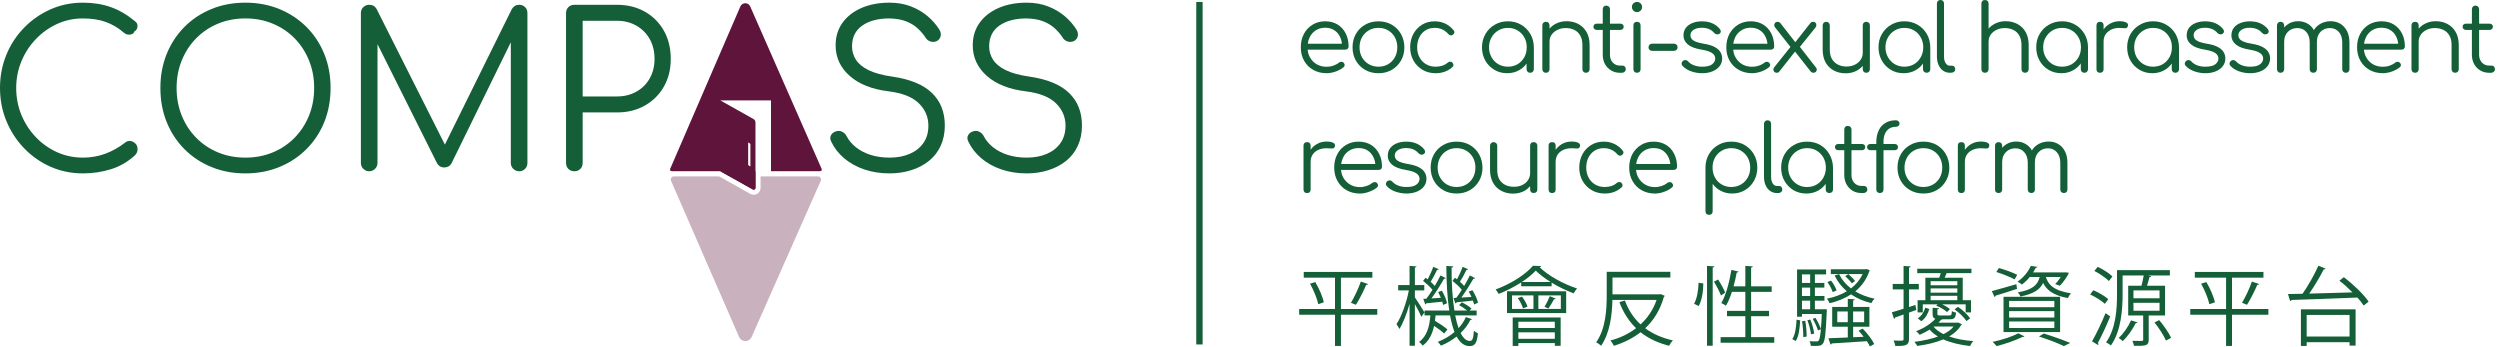 <?xml version="1.0" encoding="utf-8"?>
<svg width="360px" height="50px" viewBox="0 0 360 50" version="1.1" xmlns:xlink="http://www.w3.org/1999/xlink" xmlns="http://www.w3.org/2000/svg">
  <defs>
    <path d="M0 49.887L359.274 49.887L359.274 0L0 0L0 49.887Z" transform="translate(0 0)" id="path_1" />
    <clipPath id="mask_1">
      <use xlink:href="#path_1" />
    </clipPath>
  </defs>
  <g id="Group-69">
    <path d="M11.947 24.584C10.289 24.584 8.738 24.267 7.294 23.633C5.85 22.998 4.581 22.113 3.485 20.978C2.389 19.841 1.535 18.533 0.921 17.049C0.306 15.566 0 13.976 0 12.277C0 10.599 0.301 9.018 0.905 7.535C1.51 6.052 2.36 4.746 3.455 3.622C4.549 2.498 5.82 1.611 7.263 0.967C8.707 0.322 10.268 0 11.947 0C13.421 0 14.762 0.216 15.971 0.645C17.177 1.074 18.344 1.76 19.471 2.701C19.655 2.845 19.762 3.013 19.794 3.207C19.824 3.402 19.799 3.585 19.717 3.76C19.635 3.933 19.512 4.062 19.347 4.143C19.307 4.307 19.204 4.43 19.041 4.512C18.877 4.593 18.687 4.624 18.474 4.604C18.259 4.584 18.048 4.491 17.844 4.328C17.046 3.632 16.174 3.116 15.232 2.778C14.291 2.44 13.194 2.271 11.947 2.271C10.616 2.271 9.372 2.538 8.214 3.068C7.058 3.601 6.039 4.328 5.16 5.249C4.279 6.168 3.588 7.233 3.086 8.44C2.585 9.648 2.333 10.927 2.333 12.277C2.333 13.668 2.585 14.967 3.086 16.174C3.588 17.382 4.279 18.446 5.16 19.367C6.039 20.288 7.058 21.007 8.214 21.53C9.372 22.052 10.616 22.313 11.947 22.313C13.072 22.313 14.138 22.128 15.141 21.761C16.143 21.393 17.096 20.86 17.996 20.165C18.243 19.96 18.504 19.878 18.781 19.919C19.057 19.96 19.296 20.083 19.501 20.288C19.706 20.493 19.808 20.757 19.808 21.085C19.808 21.25 19.783 21.398 19.733 21.53C19.68 21.662 19.595 21.801 19.471 21.944C18.427 22.906 17.261 23.587 15.971 23.985C14.68 24.384 13.339 24.584 11.947 24.584" transform="translate(0 0.384)" id="Fill-1" fill="#145F37" fill-rule="evenodd" stroke="none" />
    <path d="M12.253 22.313C13.667 22.313 14.976 22.062 16.185 21.561C17.392 21.06 18.442 20.355 19.333 19.443C20.224 18.533 20.915 17.468 21.406 16.251C21.896 15.034 22.143 13.709 22.143 12.278C22.143 10.865 21.896 9.55 21.406 8.333C20.915 7.116 20.224 6.052 19.333 5.141C18.442 4.232 17.392 3.526 16.185 3.024C14.976 2.522 13.667 2.271 12.253 2.271C10.821 2.271 9.499 2.522 8.292 3.024C7.084 3.526 6.035 4.232 5.144 5.141C4.253 6.052 3.562 7.116 3.072 8.333C2.58 9.55 2.333 10.865 2.333 12.278C2.333 13.709 2.58 15.034 3.072 16.251C3.562 17.468 4.253 18.533 5.144 19.443C6.035 20.355 7.084 21.06 8.292 21.561C9.499 22.062 10.821 22.313 12.253 22.313M12.253 24.584C10.473 24.584 8.834 24.277 7.34 23.663C5.845 23.05 4.551 22.19 3.455 21.085C2.36 19.98 1.51 18.68 0.905 17.188C0.301 15.694 0 14.056 0 12.278C0 10.517 0.301 8.89 0.905 7.398C1.51 5.904 2.36 4.605 3.455 3.499C4.551 2.394 5.845 1.535 7.34 0.921C8.834 0.307 10.473 0 12.253 0C14.014 0 15.642 0.307 17.137 0.921C18.632 1.535 19.932 2.394 21.037 3.499C22.143 4.605 22.998 5.904 23.603 7.398C24.205 8.89 24.508 10.517 24.508 12.278C24.508 14.056 24.205 15.694 23.603 17.188C22.998 18.68 22.143 19.98 21.037 21.085C19.932 22.19 18.632 23.05 17.137 23.663C15.642 24.277 14.014 24.584 12.253 24.584" transform="translate(23.096 0.384)" id="Fill-3" fill="#145F37" fill-rule="evenodd" stroke="none" />
    <path d="M23.98 1.195L23.98 22.78C23.98 23.11 23.87 23.39 23.65 23.622C23.418 23.854 23.138 23.976 22.82 23.976C22.466 23.976 22.174 23.854 21.942 23.622C21.71 23.39 21.588 23.11 21.588 22.78L21.588 5.402L13.045 22.841C12.826 23.232 12.472 23.427 12.008 23.427C11.496 23.427 11.13 23.171 10.898 22.683L2.392 5.671L2.392 22.78C2.392 23.11 2.27 23.39 2.038 23.622C1.806 23.854 1.525 23.976 1.196 23.976C0.866 23.976 0.586 23.854 0.354 23.622C0.11 23.39 0 23.11 0 22.78L0 1.195C0 0.854 0.11 0.561 0.354 0.341C0.586 0.122 0.866 0 1.196 0C1.684 0 2.038 0.207 2.27 0.622L12.094 20.134L21.734 0.622C21.991 0.207 22.344 0 22.82 0C23.138 0 23.418 0.122 23.65 0.341C23.87 0.561 23.98 0.854 23.98 1.195" transform="translate(51.968 0.687)" id="Fill-5" fill="#145F37" fill-rule="evenodd" stroke="none" />
    <path d="M2.396 13.196L7.34 13.196C8.384 13.196 9.316 12.967 10.135 12.507C10.954 12.046 11.594 11.406 12.055 10.588C12.516 9.77 12.745 8.839 12.745 7.795C12.745 6.711 12.516 5.759 12.055 4.94C11.594 4.123 10.954 3.478 10.135 3.009C9.316 2.538 8.384 2.301 7.34 2.301L2.396 2.301L2.396 13.196ZM1.198 23.97C0.849 23.97 0.563 23.857 0.338 23.633C0.112 23.407 0 23.121 0 22.773L0 1.196C0 0.849 0.112 0.563 0.338 0.338C0.563 0.112 0.849 0 1.198 0L7.34 0C8.856 0 10.197 0.332 11.364 0.998C12.532 1.662 13.442 2.578 14.097 3.744C14.752 4.91 15.081 6.261 15.081 7.795C15.081 9.289 14.752 10.615 14.097 11.77C13.442 12.926 12.532 13.837 11.364 14.501C10.197 15.166 8.856 15.499 7.34 15.499L2.396 15.499L2.396 22.773C2.396 23.121 2.283 23.407 2.059 23.633C1.832 23.857 1.546 23.97 1.198 23.97L1.198 23.97Z" transform="translate(81.509 0.691)" id="Fill-7" fill="#145F37" fill-rule="evenodd" stroke="none" />
    <path d="M8.542 24.584C7.231 24.584 6.018 24.395 4.903 24.016C3.787 23.638 2.82 23.1 2.001 22.405C1.182 21.71 0.557 20.9 0.126 19.98C-0.037 19.652 -0.042 19.351 0.112 19.074C0.266 18.799 0.527 18.61 0.894 18.507C1.182 18.426 1.463 18.456 1.74 18.599C2.015 18.743 2.225 18.957 2.368 19.244C2.676 19.837 3.127 20.369 3.72 20.84C4.313 21.31 5.02 21.673 5.839 21.929C6.658 22.185 7.558 22.313 8.542 22.313C9.627 22.313 10.59 22.133 11.429 21.776C12.269 21.417 12.929 20.896 13.41 20.21C13.891 19.526 14.131 18.692 14.131 17.709C14.131 16.461 13.671 15.387 12.75 14.487C11.828 13.585 10.385 13.013 8.419 12.768C6.024 12.482 4.15 11.74 2.799 10.543C1.448 9.346 0.772 7.878 0.772 6.138C0.772 4.891 1.104 3.806 1.77 2.885C2.435 1.965 3.352 1.254 4.518 0.752C5.685 0.251 7.026 0 8.542 0C9.668 0 10.692 0.179 11.614 0.537C12.534 0.895 13.338 1.366 14.024 1.949C14.711 2.532 15.268 3.172 15.698 3.867C15.902 4.194 15.969 4.512 15.897 4.818C15.826 5.126 15.647 5.361 15.36 5.524C15.052 5.667 14.74 5.689 14.423 5.587C14.107 5.484 13.865 5.29 13.703 5.002C13.395 4.533 13.011 4.087 12.55 3.668C12.089 3.249 11.53 2.916 10.876 2.67C10.221 2.424 9.431 2.293 8.511 2.271C6.893 2.271 5.594 2.613 4.61 3.3C3.629 3.984 3.136 4.983 3.136 6.291C3.136 6.988 3.321 7.627 3.689 8.21C4.058 8.794 4.667 9.295 5.517 9.715C6.366 10.133 7.507 10.445 8.941 10.65C11.501 11.018 13.399 11.801 14.639 12.998C15.877 14.194 16.497 15.756 16.497 17.678C16.497 18.783 16.296 19.766 15.897 20.624C15.498 21.484 14.934 22.205 14.209 22.788C13.482 23.372 12.633 23.816 11.66 24.123C10.687 24.43 9.648 24.584 8.542 24.584" transform="translate(119.557 0.384)" id="Fill-9" fill="#145F37" fill-rule="evenodd" stroke="none" />
    <path d="M8.542 24.584C7.231 24.584 6.018 24.395 4.903 24.016C3.787 23.638 2.82 23.1 2.001 22.405C1.182 21.71 0.557 20.9 0.126 19.98C-0.037 19.652 -0.042 19.351 0.112 19.074C0.266 18.799 0.527 18.61 0.894 18.507C1.182 18.426 1.463 18.456 1.74 18.599C2.015 18.743 2.225 18.957 2.368 19.244C2.676 19.837 3.127 20.369 3.72 20.84C4.313 21.31 5.02 21.673 5.839 21.929C6.658 22.185 7.558 22.313 8.542 22.313C9.627 22.313 10.59 22.133 11.429 21.776C12.269 21.417 12.929 20.896 13.41 20.21C13.891 19.526 14.131 18.692 14.131 17.709C14.131 16.461 13.671 15.387 12.75 14.487C11.828 13.585 10.385 13.013 8.419 12.768C6.024 12.482 4.15 11.74 2.799 10.543C1.448 9.346 0.772 7.878 0.772 6.138C0.772 4.891 1.104 3.806 1.77 2.885C2.435 1.965 3.352 1.254 4.518 0.752C5.685 0.251 7.026 0 8.542 0C9.668 0 10.692 0.179 11.614 0.537C12.534 0.895 13.338 1.366 14.024 1.949C14.711 2.532 15.268 3.172 15.698 3.867C15.902 4.194 15.969 4.512 15.897 4.818C15.826 5.126 15.647 5.361 15.36 5.524C15.052 5.667 14.74 5.689 14.423 5.587C14.107 5.484 13.865 5.29 13.703 5.002C13.395 4.533 13.011 4.087 12.55 3.668C12.089 3.249 11.53 2.916 10.876 2.67C10.221 2.424 9.431 2.293 8.511 2.271C6.893 2.271 5.594 2.613 4.61 3.3C3.629 3.984 3.136 4.983 3.136 6.291C3.136 6.988 3.321 7.627 3.689 8.21C4.058 8.794 4.667 9.295 5.517 9.715C6.366 10.133 7.507 10.445 8.941 10.65C11.501 11.018 13.399 11.801 14.639 12.998C15.877 14.194 16.497 15.756 16.497 17.678C16.497 18.783 16.296 19.766 15.897 20.624C15.498 21.484 14.934 22.205 14.209 22.788C13.482 23.372 12.633 23.816 11.66 24.123C10.687 24.43 9.648 24.584 8.542 24.584" transform="translate(139.304 0.384)" id="Fill-11" fill="#145F37" fill-rule="evenodd" stroke="none" />
    <path d="M0 49.887L359.274 49.887L359.274 0L0 0L0 49.887Z" transform="translate(0 0)" id="Clip-14" fill="none" fill-rule="evenodd" stroke="none" />
    <g clip-path="url(#mask_1)">
      <path d="M0.153 49.318L1.068 49.318L1.068 0L0.153 0L0.153 49.318Z" transform="translate(172.109 0.284)" id="Fill-13" fill="#145F37" fill-rule="evenodd" stroke="none" />
      <path d="M5.1 0L5.1 2.391C5.1 2.588 4.887 2.712 4.717 2.616L0.073 0.02C0.049 0.012 0.024 0.006 0 0L5.1 0Z" transform="translate(103.688 24.661)" id="Fill-15" fill="#5F143C" fill-rule="evenodd" stroke="none" />
      <path d="M0.45 0L6.961 0L11.459 2.516C11.607 2.599 11.774 2.643 11.942 2.643C12.488 2.643 12.932 2.199 12.932 1.652L12.932 0L21.194 0C21.52 0 21.737 0.334 21.605 0.632L11.645 23.129C11.297 23.913 10.181 23.91 9.84 23.123L0.038 0.629C-0.091 0.332 0.126 0 0.45 0" transform="translate(96.588 25.399)" id="Fill-16" fill="#CAB1BE" fill-rule="evenodd" stroke="none" />
      <path d="M11.255 20.085C11.255 20.062 11.284 20.048 11.305 20.062L11.502 20.202C11.549 20.235 11.576 20.286 11.576 20.34L11.576 23.446C11.576 23.48 11.535 23.498 11.505 23.479L11.291 23.326C11.269 23.31 11.255 23.286 11.255 23.26L11.255 20.085ZM0.02 23.859C-0.048 24.014 0.066 24.187 0.236 24.187L7.174 24.187C7.21 24.197 7.244 24.206 7.279 24.215L11.922 26.812C12.094 26.908 12.306 26.784 12.306 26.587L12.306 17.169C12.306 16.963 12.195 16.773 12.014 16.671L7.248 13.997L14.511 13.997C14.528 13.997 14.542 14.01 14.542 14.027L14.542 24.163C14.542 24.176 14.553 24.187 14.567 24.187L21.622 24.187C21.792 24.187 21.905 24.013 21.837 23.858L11.546 0.46C11.275 -0.155 10.399 -0.153 10.131 0.465L0.02 23.859Z" transform="translate(96.482 0.465)" id="Fill-17" fill="#5F143C" fill-rule="evenodd" stroke="none" />
      <path d="M9.92 1.748C9.885 1.834 9.796 1.86 9.648 1.872C9.288 2.715 8.669 3.966 8.173 4.734L7.454 4.45C7.937 3.656 8.557 2.332 8.878 1.389L9.92 1.748ZM2.753 4.649C2.591 3.867 2.095 2.64 1.561 1.699L2.319 1.463C2.865 2.38 3.396 3.595 3.546 4.376L2.753 4.649ZM11.248 5.341L11.248 6.172L6.014 6.172L6.014 10.66L5.158 10.66L5.158 6.172L0 6.172L0 5.341L5.158 5.341L5.158 0.83L0.658 0.83L0.658 0L10.54 0L10.54 0.83L6.014 0.83L6.014 5.341L11.248 5.341Z" transform="translate(187.081 39.154)" id="Fill-18" fill="#145F37" fill-rule="evenodd" stroke="none" />
      <path d="M8.618 4.598C8.866 4.276 9.138 3.866 9.411 3.446C9.09 3.037 8.53 2.529 8.06 2.156L8.42 1.711L8.718 1.933C9.013 1.388 9.35 0.657 9.524 0.137L10.318 0.484C10.279 0.557 10.194 0.583 10.069 0.583C9.846 1.066 9.473 1.773 9.138 2.28C9.373 2.49 9.586 2.701 9.746 2.888C10.069 2.355 10.353 1.822 10.566 1.376L11.321 1.76C11.297 1.822 11.197 1.86 11.073 1.86C10.627 2.64 9.946 3.73 9.338 4.561C9.796 4.535 10.279 4.512 10.801 4.473C10.677 4.201 10.539 3.941 10.403 3.706L10.937 3.495C11.286 4.065 11.643 4.809 11.743 5.291L11.186 5.565C11.147 5.404 11.084 5.205 11.011 4.994C10.106 5.106 9.238 5.193 8.656 5.243C8.642 5.341 8.568 5.39 8.483 5.404L8.208 4.623L8.618 4.598ZM3.867 4.746L4.302 4.723C4.587 4.363 4.885 3.916 5.184 3.446C4.859 3.037 4.302 2.529 3.832 2.156L4.189 1.711C4.289 1.784 4.39 1.86 4.499 1.933C4.785 1.388 5.122 0.657 5.293 0.137L6.087 0.484C6.05 0.557 5.963 0.583 5.839 0.583C5.617 1.066 5.245 1.784 4.922 2.293C5.145 2.49 5.355 2.701 5.517 2.888C5.827 2.355 6.125 1.822 6.337 1.376L7.105 1.76C7.068 1.822 6.968 1.86 6.845 1.86C6.385 2.677 5.667 3.817 5.033 4.684L6.385 4.598C6.275 4.313 6.137 4.015 6 3.767L6.535 3.57C6.88 4.139 7.193 4.895 7.278 5.379L6.709 5.627C6.683 5.49 6.647 5.329 6.597 5.156C5.703 5.255 4.874 5.341 4.289 5.39C4.277 5.478 4.216 5.528 4.142 5.552L3.867 4.746ZM8.456 7.126C8.594 7.821 8.753 8.439 8.94 8.96C9.388 8.478 9.746 7.944 9.993 7.373L10.864 7.672C10.837 7.746 10.763 7.783 10.639 7.783C10.306 8.465 9.833 9.096 9.238 9.667C9.609 10.399 10.043 10.807 10.566 10.807C10.937 10.807 11.073 10.498 11.147 9.32C11.309 9.494 11.557 9.654 11.731 9.716C11.581 11.129 11.309 11.55 10.504 11.55C9.733 11.538 9.138 11.043 8.668 10.174C8.01 10.683 7.255 11.142 6.41 11.488C6.31 11.339 6.1 11.079 5.95 10.943C6.868 10.584 7.688 10.101 8.358 9.518C8.096 8.861 7.886 8.043 7.713 7.126L5.629 7.126C5.605 7.387 5.579 7.646 5.543 7.907C6.187 8.29 6.943 8.799 7.34 9.159L6.868 9.741C6.547 9.432 5.977 9.01 5.42 8.638C5.169 9.754 4.724 10.795 3.767 11.488C3.659 11.316 3.434 11.068 3.26 10.943C4.414 10.126 4.762 8.663 4.885 7.126L4.042 7.126L4.042 6.433L7.6 6.433C7.317 4.585 7.193 2.38 7.178 0.012L8.185 0.074C8.173 0.161 8.11 0.223 7.936 0.249C7.925 2.54 8.06 4.684 8.343 6.433L10.181 6.433C9.858 6.172 9.411 5.862 9.013 5.651L9.423 5.243C9.908 5.49 10.504 5.862 10.801 6.148L10.539 6.433L11.544 6.433L11.544 7.126L8.456 7.126ZM2.652 4.535C2.974 4.994 3.844 6.371 4.03 6.705L3.582 7.324C3.422 6.928 3 6.122 2.652 5.502L2.652 11.501L1.884 11.501L1.884 5.466C1.486 6.878 0.967 8.241 0.421 9.084C0.321 8.874 0.123 8.563 0 8.39C0.719 7.324 1.451 5.28 1.784 3.532L0.248 3.532L0.248 2.763L1.884 2.763L1.884 0L2.889 0.074C2.876 0.15 2.814 0.211 2.652 0.235L2.652 2.763L4.004 2.763L4.004 3.532L2.652 3.532L2.652 4.535Z" transform="translate(201.092 38.287)" id="Fill-19" fill="#145F37" fill-rule="evenodd" stroke="none" />
      <path d="M8.655 4.722C8.619 4.798 8.519 4.821 8.407 4.809C8.209 5.194 7.861 5.776 7.601 6.148C7.477 6.111 7.167 5.949 7.044 5.9C7.292 5.478 7.627 4.821 7.799 4.376L8.655 4.722ZM6.151 6.21L9.387 6.21L9.387 4.263L6.151 4.263L6.151 6.21ZM7.911 2.33C7.094 1.822 6.336 1.251 5.778 0.694C5.282 1.228 4.588 1.798 3.768 2.33L7.911 2.33ZM3.273 10.51L8.519 10.51L8.519 9.579L3.273 9.579L3.273 10.51ZM3.273 8.96L8.519 8.96L8.519 8.055L3.273 8.055L3.273 8.96ZM3.943 6.134C3.831 5.726 3.508 5.106 3.188 4.648L3.795 4.438C4.141 4.883 4.476 5.478 4.588 5.887L3.943 6.134ZM2.455 11.539L2.455 7.437L9.362 7.437L9.362 11.526L8.519 11.526L8.519 11.129L3.273 11.129L3.273 11.539L2.455 11.539ZM2.355 6.21L5.444 6.21L5.444 4.263L2.355 4.263L2.355 6.21ZM1.635 6.804L10.156 6.804L10.156 3.67L1.635 3.67L1.635 6.804ZM3.683 2.393C2.703 3.023 1.573 3.607 0.434 4.052C0.334 3.879 0.148 3.582 0 3.409C2.158 2.627 4.314 1.251 5.371 0L6.559 0.038C6.536 0.123 6.436 0.185 6.324 0.199C7.577 1.438 9.835 2.665 11.72 3.26C11.546 3.445 11.36 3.755 11.236 3.966C10.218 3.594 9.09 3.049 8.062 2.429L8.062 2.95L3.683 2.95L3.683 2.393Z" transform="translate(215.373 38.274)" id="Fill-20" fill="#145F37" fill-rule="evenodd" stroke="none" />
      <path d="M9.288 3.21L9.873 3.457C9.848 3.533 9.798 3.57 9.748 3.606C9.214 5.502 8.273 6.99 7.057 8.129C8.148 8.935 9.488 9.53 11.049 9.878C10.851 10.063 10.616 10.41 10.491 10.646C8.88 10.237 7.515 9.591 6.387 8.7C5.245 9.591 3.932 10.224 2.531 10.657C2.443 10.422 2.221 10.076 2.047 9.89C3.374 9.543 4.637 8.96 5.742 8.117C4.7 7.113 3.906 5.862 3.336 4.374L4.13 4.127C4.626 5.49 5.382 6.641 6.387 7.572C7.39 6.655 8.198 5.477 8.695 4.052L2.331 4.052C2.295 6.11 1.996 8.787 0.708 10.646C0.558 10.498 0.212 10.249 0 10.149C1.378 8.179 1.513 5.404 1.513 3.395L1.513 0L10.678 0L10.678 0.818L2.345 0.818L2.345 3.246L9.128 3.246L9.288 3.21Z" transform="translate(229.853 39.142)" id="Fill-21" fill="#145F37" fill-rule="evenodd" stroke="none" />
      <path d="M8.212 10.261L11.546 10.261L11.546 11.067L3.821 11.067L3.821 10.261L7.379 10.261L7.379 7.249L4.739 7.249L4.739 6.48L7.379 6.48L7.379 3.741L5.444 3.741C5.196 4.511 4.913 5.205 4.588 5.738C4.429 5.613 4.119 5.44 3.919 5.354C4.576 4.262 5.073 2.391 5.371 0.582L6.401 0.818C6.376 0.904 6.288 0.954 6.141 0.954C6.016 1.611 5.866 2.293 5.681 2.949L7.379 2.949L7.379 0L8.459 0.073C8.445 0.161 8.384 0.223 8.212 0.248L8.212 2.949L11.175 2.949L11.175 3.741L8.212 3.741L8.212 6.48L10.79 6.48L10.79 7.249L8.212 7.249L8.212 10.261ZM3.45 1.957C3.857 2.565 4.291 3.359 4.476 3.854L3.871 4.262C3.683 3.741 3.25 2.9 2.865 2.279L3.45 1.957ZM1.862 0L2.928 0.073C2.915 0.161 2.842 0.223 2.68 0.234L2.68 11.501L1.862 11.501L1.862 0ZM1.328 2.528C1.328 3.618 1.13 4.982 0.659 5.787L0 5.452C0.422 4.734 0.62 3.47 0.647 2.428L1.328 2.528Z" transform="translate(243.948 38.287)" id="Fill-22" fill="#145F37" fill-rule="evenodd" stroke="none" />
      <path d="M8.756 7.659L10.344 7.659L10.344 6.122L8.756 6.122L8.756 7.659ZM8.075 0.744C8.42 1.028 8.83 1.45 9.028 1.723L8.57 2.07C8.37 1.772 7.963 1.351 7.615 1.028L8.075 0.744ZM6.473 7.659L7.986 7.659L7.986 6.122L6.473 6.122L6.473 7.659ZM10.27 9.765C10.034 9.455 9.786 9.146 9.538 8.887L10.133 8.588C10.79 9.245 11.498 10.187 11.796 10.807L11.173 11.154C11.076 10.931 10.914 10.671 10.728 10.398C8.855 10.534 6.922 10.645 5.679 10.721C5.667 10.819 5.594 10.87 5.507 10.893L5.196 9.976C5.927 9.952 6.907 9.913 7.987 9.865L7.987 8.316L5.742 8.316L5.742 5.465L7.987 5.465L7.987 4.3L8.993 4.374C8.978 4.449 8.916 4.511 8.757 4.535L8.757 5.465L11.1 5.465L11.1 8.316L8.757 8.316L8.757 9.828L10.27 9.765ZM5.817 3.334C5.694 2.924 5.382 2.33 5.049 1.883L5.57 1.673C5.927 2.094 6.24 2.69 6.375 3.085L5.817 3.334ZM10.69 0L11.161 0.199C11.15 0.26 11.111 0.285 11.088 0.322C10.666 1.549 9.958 2.49 9.066 3.222C9.873 3.706 10.813 4.066 11.843 4.276C11.684 4.423 11.471 4.71 11.386 4.921C10.294 4.66 9.303 4.238 8.458 3.656C7.54 4.251 6.5 4.66 5.369 4.932C5.296 4.734 5.122 4.449 4.986 4.276C6.015 4.066 6.995 3.717 7.85 3.21C7.107 2.578 6.512 1.822 6.089 0.941L6.735 0.744C7.119 1.537 7.7 2.23 8.447 2.8C9.153 2.255 9.736 1.574 10.12 0.73L5.544 0.73L5.544 0.038L10.541 0.038L10.69 0ZM2.593 7.287C2.853 7.92 3.089 8.762 3.151 9.306L2.691 9.406C2.629 8.861 2.419 8.018 2.171 7.373L2.593 7.287ZM1.575 9.804C1.588 9.183 1.525 8.254 1.401 7.522L1.861 7.461C1.998 8.191 2.071 9.134 2.059 9.741L1.575 9.804ZM1.389 5.799L2.566 5.799L2.566 4.56L1.389 4.56L1.389 5.799ZM1.389 3.891L2.566 3.891L2.566 2.677L1.389 2.677L1.389 3.891ZM1.389 2.007L2.566 2.007L2.566 0.78L1.389 0.78L1.389 2.007ZM4.429 5.799L4.588 5.788L4.974 5.824C4.974 5.899 4.962 5.998 4.962 6.098C4.824 9.306 4.7 10.398 4.39 10.757C4.192 11.017 3.994 11.079 3.286 11.079C3.089 11.079 2.876 11.079 2.666 11.067C2.655 10.87 2.581 10.571 2.481 10.398C2.914 10.434 3.299 10.434 3.461 10.434C3.623 10.434 3.709 10.422 3.794 10.299C3.921 10.15 4.019 9.691 4.119 8.676L3.696 8.848C3.561 8.389 3.251 7.709 2.939 7.188L3.336 7.039C3.646 7.534 3.956 8.179 4.106 8.613L4.119 8.613C4.169 8.079 4.204 7.373 4.242 6.482L1.389 6.482L1.389 6.878L0.683 6.878L0.683 0.074L4.862 0.074L4.862 0.78L3.251 0.78L3.251 2.007L4.614 2.007L4.614 2.677L3.251 2.677L3.251 3.891L4.626 3.891L4.626 4.561L3.251 4.561L3.251 5.799L4.429 5.799ZM1.13 7.399C1.068 8.501 0.956 9.691 0.483 10.372L0 10.1C0.422 9.468 0.558 8.352 0.608 7.3L1.13 7.399Z" transform="translate(258.094 38.733)" id="Fill-23" fill="#145F37" fill-rule="evenodd" stroke="none" />
      <path d="M10.738 7.932C10.416 7.423 9.696 6.717 9.027 6.246L9.525 5.887C10.195 6.345 10.938 7.027 11.271 7.549L10.738 7.932ZM6.064 8.724L6.014 8.762C6.374 9.172 6.857 9.532 7.439 9.816C8.073 9.493 8.569 9.134 8.89 8.724L6.064 8.724ZM5.579 4.933L9.423 4.933L9.423 4.3L5.579 4.3L5.579 4.933ZM5.581 3.841L9.425 3.841L9.425 3.234L5.581 3.234L5.581 3.841ZM5.581 2.777L9.425 2.777L9.425 2.194L5.581 2.194L5.581 2.777ZM5.394 6.21C5.196 6.854 4.848 7.56 4.228 7.957L3.733 7.535C4.264 7.213 4.639 6.593 4.824 5.999L5.394 6.21ZM4.824 1.699L6.819 1.699C6.894 1.488 6.969 1.251 7.044 1.029L3.656 1.029L3.656 0.396L11.458 0.396L11.458 1.029L7.887 1.029C7.799 1.265 7.702 1.488 7.601 1.699L10.206 1.699L10.206 4.933L11.396 4.933L11.396 6.691L10.628 6.691L10.628 5.527L7.241 5.527C7.687 5.726 8.109 5.985 8.357 6.222L7.949 6.643C7.625 6.321 6.957 5.937 6.386 5.713L6.584 5.527L4.451 5.527L4.451 6.691L3.706 6.691L3.706 4.933L4.824 4.933L4.824 1.699ZM9.548 8.143L10.095 8.404C10.068 8.465 10.006 8.489 9.97 8.527C9.61 9.146 9.04 9.691 8.247 10.15C9.238 10.51 10.442 10.721 11.731 10.819C11.558 10.98 11.36 11.304 11.26 11.526C9.808 11.365 8.495 11.056 7.404 10.572C6.412 10.993 5.171 11.315 3.656 11.515C3.571 11.34 3.385 11.093 3.238 10.931C4.588 10.757 5.716 10.498 6.634 10.162C6.176 9.878 5.766 9.543 5.432 9.159C5.022 9.43 4.538 9.679 4.004 9.915C3.881 9.74 3.656 9.506 3.496 9.394C4.748 8.911 5.692 8.241 6.262 7.61C5.952 7.51 5.866 7.299 5.866 6.879L5.866 6.024L6.796 6.085C6.784 6.172 6.722 6.222 6.559 6.246L6.559 6.879C6.559 7.101 6.622 7.127 6.994 7.127L8.282 7.127C8.557 7.127 8.619 7.065 8.642 6.506C8.805 6.606 9.052 6.68 9.238 6.717C9.177 7.473 8.979 7.672 8.395 7.672L7.315 7.672C7.267 7.709 7.205 7.734 7.105 7.734C6.982 7.883 6.857 8.018 6.707 8.167L9.387 8.167L9.548 8.143ZM3.521 6.333L2.468 6.717L2.468 10.51C2.468 11.439 2.007 11.538 0.495 11.515C0.47 11.315 0.358 10.968 0.248 10.733C0.582 10.745 0.892 10.757 1.115 10.757C1.623 10.757 1.685 10.757 1.685 10.51L1.685 6.99C1.228 7.163 0.805 7.312 0.47 7.423C0.458 7.51 0.395 7.585 0.31 7.622L0 6.668C0.47 6.544 1.053 6.359 1.685 6.16L1.685 3.372L0.124 3.372L0.124 2.59L1.685 2.59L1.685 0L2.703 0.062C2.691 0.161 2.629 0.211 2.468 0.235L2.468 2.59L3.881 2.59L3.881 3.372L2.468 3.372L2.468 5.912L3.385 5.615L3.521 6.333Z" transform="translate(272.428 38.299)" id="Fill-24" fill="#145F37" fill-rule="evenodd" stroke="none" />
      <path d="M10.368 11.55C9.563 11.142 8.199 10.621 6.797 10.174L7.479 9.741C8.855 10.162 10.368 10.695 11.286 11.105L10.368 11.55ZM7.789 1.599C8.087 2.615 8.807 3.556 11.398 3.954C11.236 4.115 11.038 4.424 10.953 4.635C8.768 4.251 7.85 3.395 7.392 2.454C6.945 3.395 6.052 4.028 4.131 4.411C4.069 4.239 3.883 3.954 3.746 3.817C5.817 3.445 6.597 2.788 6.895 1.599L5.47 1.599C5.16 1.983 4.774 2.355 4.329 2.701C4.181 2.54 3.894 2.367 3.696 2.279C4.649 1.623 5.284 0.756 5.617 0L6.55 0.137C6.535 0.223 6.462 0.273 6.314 0.285C6.214 0.496 6.089 0.718 5.942 0.943L10.456 0.943L10.604 0.929L11.1 0.991C10.938 1.463 10.232 2.454 9.798 2.863L9.128 2.615C9.4 2.355 9.686 1.971 9.935 1.599L7.789 1.599ZM2.493 8.948L9.005 8.948L9.005 8.006L2.493 8.006L2.493 8.948ZM2.493 7.435L9.005 7.435L9.005 6.518L2.493 6.518L2.493 7.435ZM2.493 5.949L9.005 5.949L9.005 5.044L2.493 5.044L2.493 5.949ZM1.688 9.53L9.835 9.53L9.835 4.45L1.688 4.45L1.688 9.53ZM1.018 0.31C1.898 0.546 3.051 0.966 3.659 1.289L3.286 1.945C2.691 1.612 1.538 1.152 0.646 0.88L1.018 0.31ZM4.7 10.15C4.649 10.211 4.552 10.25 4.429 10.224C3.436 10.72 1.923 11.24 0.696 11.55C0.545 11.389 0.286 11.091 0.123 10.943C1.34 10.683 2.891 10.211 3.809 9.704L4.7 10.15ZM0 3.632C0.905 3.395 2.221 3.011 3.534 2.639L3.634 3.309C2.493 3.68 1.303 4.065 0.545 4.288C0.533 4.388 0.472 4.45 0.398 4.487L0 3.632Z" transform="translate(286.82 38.287)" id="Fill-25" fill="#145F37" fill-rule="evenodd" stroke="none" />
      <path d="M10.911 10.621C10.628 9.915 9.908 8.812 9.261 8.006L9.946 7.672C10.601 8.452 11.347 9.518 11.657 10.224L10.911 10.621ZM6.237 6.321L9.993 6.321L9.993 5.18L6.237 5.18L6.237 6.321ZM6.237 4.523L9.993 4.523L9.993 3.395L6.237 3.395L6.237 4.523ZM6.818 8.006C6.783 8.093 6.683 8.13 6.559 8.117C6.102 9.034 5.382 10.051 4.7 10.696C4.549 10.559 4.277 10.348 4.104 10.238C4.774 9.655 5.467 8.663 5.889 7.709L6.818 8.006ZM10.787 7.002L8.433 7.002L8.433 10.485C8.433 11.34 8.085 11.402 6.323 11.377C6.287 11.166 6.175 10.868 6.075 10.659C6.709 10.671 7.267 10.671 7.427 10.671C7.588 10.659 7.638 10.608 7.638 10.472L7.638 7.002L5.479 7.002L5.479 2.727L7.39 2.727C7.515 2.28 7.638 1.685 7.713 1.24L4.674 1.24L4.674 3.929C4.674 6.11 4.476 9.221 2.989 11.327C2.839 11.179 2.479 10.968 2.293 10.882C3.732 8.849 3.868 5.999 3.868 3.929L3.868 0.472L11.483 0.472L11.483 1.24L8.32 1.24L8.804 1.363C8.766 1.45 8.68 1.488 8.53 1.5C8.456 1.834 8.32 2.317 8.185 2.727L10.787 2.727L10.787 7.002ZM2.702 2.045C2.269 1.6 1.363 0.979 0.608 0.595L1.091 0C1.846 0.36 2.764 0.93 3.209 1.389L2.702 2.045ZM0.271 10.733C0.841 9.754 1.649 8.08 2.219 6.668L2.889 7.139C2.354 8.452 1.634 10.001 1.115 10.955C1.165 11.03 1.189 11.093 1.189 11.142C1.189 11.191 1.176 11.228 1.153 11.265L0.271 10.733ZM0.458 3.372C1.226 3.693 2.156 4.239 2.616 4.66L2.119 5.329C1.684 4.896 0.766 4.338 0 3.979L0.458 3.372Z" transform="translate(300.981 38.423)" id="Fill-26" fill="#145F37" fill-rule="evenodd" stroke="none" />
      <path d="M9.92 1.748C9.885 1.834 9.796 1.86 9.648 1.872C9.288 2.715 8.669 3.966 8.173 4.734L7.454 4.45C7.937 3.656 8.557 2.332 8.878 1.389L9.92 1.748ZM2.753 4.649C2.591 3.867 2.095 2.64 1.561 1.699L2.319 1.463C2.865 2.38 3.396 3.595 3.546 4.376L2.753 4.649ZM11.248 5.341L11.248 6.172L6.014 6.172L6.014 10.66L5.158 10.66L5.158 6.172L0 6.172L0 5.341L5.158 5.341L5.158 0.83L0.658 0.83L0.658 0L10.54 0L10.54 0.83L6.014 0.83L6.014 5.341L11.248 5.341Z" transform="translate(315.397 39.154)" id="Fill-27" fill="#145F37" fill-rule="evenodd" stroke="none" />
      <path d="M2.691 10.199L8.867 10.199L8.867 7.088L2.691 7.088L2.691 10.199ZM1.86 11.55L1.86 6.283L9.735 6.283L9.735 11.5L8.867 11.5L8.867 11.017L2.691 11.017L2.691 11.55L1.86 11.55ZM8.049 1.648C9.375 2.663 10.914 4.127 11.608 5.167L10.9 5.738C10.678 5.391 10.368 4.994 9.995 4.585C6.509 4.734 2.765 4.857 0.508 4.933C0.495 5.032 0.408 5.08 0.31 5.094L0 4.078L2.095 4.039C2.889 2.911 3.833 1.239 4.376 0L5.42 0.421C5.394 0.495 5.282 0.532 5.146 0.532C4.612 1.587 3.794 2.95 3.063 4.016L9.288 3.841C8.692 3.234 8.035 2.639 7.403 2.156L8.049 1.648Z" transform="translate(329.47 38.262)" id="Fill-28" fill="#145F37" fill-rule="evenodd" stroke="none" />
      <path d="M1.013 3.232C1.049 2.89 1.147 2.573 1.281 2.293C1.489 1.866 1.794 1.537 2.172 1.293C2.563 1.049 3.002 0.927 3.515 0.927C4.015 0.927 4.454 1.049 4.808 1.28C5.174 1.512 5.455 1.829 5.65 2.244C5.797 2.549 5.882 2.866 5.919 3.232L1.013 3.232ZM6.468 1.756C6.199 1.207 5.797 0.78 5.296 0.463C4.784 0.159 4.198 0 3.515 0C2.831 0 2.221 0.171 1.696 0.488C1.159 0.817 0.744 1.256 0.452 1.805C0.146 2.366 0 3.012 0 3.744C0 4.476 0.159 5.122 0.476 5.683C0.793 6.244 1.233 6.683 1.794 7C2.355 7.317 2.99 7.476 3.722 7.476C4.137 7.476 4.576 7.39 5.04 7.232C5.492 7.061 5.87 6.854 6.163 6.61C6.273 6.512 6.321 6.415 6.321 6.28C6.309 6.159 6.248 6.049 6.138 5.939C6.041 5.866 5.943 5.829 5.809 5.829C5.687 5.841 5.577 5.878 5.479 5.963C5.284 6.134 5.016 6.268 4.686 6.39C4.369 6.5 4.039 6.549 3.722 6.549C3.185 6.549 2.709 6.427 2.294 6.195C1.879 5.951 1.562 5.622 1.318 5.195C1.135 4.866 1.025 4.5 0.988 4.085L6.407 4.085C6.541 4.085 6.663 4.037 6.748 3.963C6.846 3.866 6.883 3.756 6.883 3.61C6.883 2.915 6.748 2.293 6.468 1.756L6.468 1.756Z" transform="translate(187.315 3.065)" id="Fill-29" fill="#145F37" fill-rule="evenodd" stroke="none" />
      <path d="M3.732 6.533C4.252 6.533 4.717 6.411 5.129 6.171C5.539 5.929 5.863 5.598 6.096 5.178C6.327 4.757 6.445 4.278 6.445 3.743C6.445 3.205 6.327 2.726 6.096 2.3C5.863 1.876 5.539 1.543 5.129 1.301C4.717 1.06 4.252 0.939 3.732 0.939C3.213 0.939 2.747 1.06 2.336 1.301C1.926 1.543 1.6 1.876 1.363 2.3C1.125 2.726 1.008 3.205 1.008 3.743C1.008 4.278 1.125 4.757 1.363 5.178C1.6 5.598 1.926 5.929 2.336 6.171C2.747 6.411 3.213 6.533 3.732 6.533M3.732 7.472C3.017 7.472 2.377 7.311 1.813 6.989C1.25 6.666 0.807 6.224 0.484 5.661C0.161 5.098 0 4.459 0 3.743C0 3.018 0.161 2.374 0.484 1.811C0.807 1.248 1.25 0.805 1.813 0.483C2.377 0.16 3.017 0 3.732 0C4.448 0 5.085 0.16 5.645 0.483C6.204 0.805 6.646 1.248 6.967 1.811C7.289 2.374 7.455 3.018 7.465 3.743C7.465 4.459 7.301 5.098 6.974 5.661C6.648 6.224 6.204 6.666 5.645 6.989C5.085 7.311 4.448 7.472 3.732 7.472" transform="translate(194.766 3.072)" id="Fill-30" fill="#145F37" fill-rule="evenodd" stroke="none" />
      <path d="M3.665 7.472C2.958 7.472 2.328 7.309 1.779 6.983C1.229 6.656 0.793 6.212 0.477 5.648C0.159 5.084 0 4.449 0 3.743C0 3.027 0.153 2.388 0.456 1.824C0.76 1.261 1.176 0.817 1.706 0.489C2.233 0.163 2.841 0 3.532 0C4.076 0 4.58 0.107 5.041 0.323C5.501 0.537 5.906 0.859 6.255 1.289C6.354 1.396 6.39 1.509 6.363 1.63C6.336 1.751 6.26 1.857 6.135 1.946C6.036 2.017 5.927 2.041 5.806 2.02C5.684 1.998 5.579 1.932 5.49 1.824C4.97 1.235 4.318 0.94 3.532 0.94C3.029 0.94 2.588 1.06 2.209 1.301C1.828 1.544 1.533 1.874 1.323 2.294C1.112 2.715 1.007 3.198 1.007 3.743C1.007 4.279 1.119 4.757 1.344 5.178C1.566 5.599 1.879 5.929 2.282 6.172C2.685 6.412 3.146 6.533 3.665 6.533C4.014 6.533 4.333 6.485 4.625 6.393C4.914 6.299 5.172 6.154 5.396 5.956C5.504 5.868 5.616 5.818 5.732 5.81C5.848 5.8 5.955 5.835 6.054 5.917C6.161 6.015 6.223 6.126 6.235 6.251C6.248 6.378 6.207 6.484 6.108 6.574C5.455 7.173 4.641 7.472 3.665 7.472" transform="translate(203.062 3.071)" id="Fill-31" fill="#145F37" fill-rule="evenodd" stroke="none" />
      <path d="M6.089 5.183C5.858 5.598 5.528 5.939 5.125 6.183C4.723 6.415 4.259 6.537 3.734 6.537C3.222 6.537 2.77 6.415 2.355 6.183C1.94 5.939 1.611 5.598 1.379 5.183C1.135 4.756 1.013 4.28 1.013 3.744C1.013 3.207 1.135 2.732 1.379 2.317C1.611 1.89 1.94 1.561 2.355 1.317C2.77 1.073 3.222 0.951 3.734 0.951C4.259 0.951 4.723 1.073 5.125 1.317C5.528 1.561 5.858 1.89 6.089 2.317C6.334 2.732 6.443 3.207 6.443 3.744C6.443 4.28 6.334 4.756 6.089 5.183M6.968 1.829C6.639 1.268 6.199 0.817 5.638 0.5C5.077 0.171 4.442 0 3.734 0C3.026 0 2.392 0.171 1.831 0.5C1.269 0.817 0.818 1.268 0.5 1.829C0.171 2.39 0 3.037 0 3.744C0 4.451 0.159 5.085 0.476 5.659C0.793 6.22 1.233 6.659 1.782 6.988C2.319 7.317 2.941 7.476 3.624 7.476C4.283 7.476 4.869 7.329 5.382 7.024C5.797 6.793 6.151 6.476 6.419 6.085L6.419 6.902C6.419 7.049 6.468 7.171 6.565 7.268C6.663 7.366 6.797 7.415 6.944 7.415C7.102 7.415 7.224 7.366 7.322 7.268C7.42 7.171 7.468 7.049 7.468 6.902L7.468 3.744C7.456 3.037 7.298 2.39 6.968 1.829" transform="translate(213.406 3.065)" id="Fill-32" fill="#145F37" fill-rule="evenodd" stroke="none" />
      <path d="M6.809 3.427L6.809 6.915C6.809 7.061 6.761 7.183 6.663 7.28C6.565 7.378 6.443 7.427 6.297 7.427C6.151 7.427 6.016 7.378 5.919 7.28C5.821 7.183 5.772 7.061 5.772 6.915L5.772 3.427C5.772 2.866 5.662 2.415 5.455 2.061C5.247 1.695 4.967 1.427 4.601 1.256C4.235 1.073 3.832 0.988 3.368 0.988C2.929 0.988 2.538 1.073 2.184 1.244C1.831 1.415 1.55 1.646 1.342 1.939C1.135 2.232 1.037 2.561 1.037 2.939L1.037 6.915C1.037 7.061 0.988 7.183 0.891 7.28C0.805 7.378 0.671 7.427 0.525 7.427C0.366 7.427 0.232 7.378 0.146 7.28C0.049 7.183 0 7.061 0 6.915L0 0.61C0 0.451 0.049 0.317 0.146 0.232C0.232 0.134 0.366 0.085 0.525 0.085C0.671 0.085 0.805 0.134 0.891 0.232C0.988 0.317 1.037 0.451 1.037 0.61L1.037 1.073C1.269 0.793 1.55 0.573 1.892 0.39C2.367 0.134 2.892 0 3.478 0C4.113 0 4.686 0.134 5.186 0.402C5.687 0.671 6.077 1.049 6.37 1.561C6.663 2.073 6.809 2.695 6.809 3.427" transform="translate(222.095 3.053)" id="Fill-33" fill="#145F37" fill-rule="evenodd" stroke="none" />
      <path d="M4.662 9.159C4.662 9.305 4.601 9.427 4.491 9.524C4.393 9.622 4.259 9.671 4.088 9.671L3.807 9.671C3.332 9.671 2.917 9.561 2.538 9.329C2.172 9.11 1.879 8.805 1.66 8.415C1.452 8.024 1.342 7.585 1.342 7.073L1.342 3.5L0.464 3.5C0.329 3.5 0.22 3.451 0.134 3.366C0.049 3.28 0 3.183 0 3.049C0 2.915 0.049 2.805 0.134 2.72C0.22 2.646 0.329 2.598 0.464 2.598L1.342 2.598L1.342 0.524C1.342 0.366 1.391 0.244 1.477 0.146C1.574 0.049 1.696 0 1.855 0C2.001 0 2.123 0.049 2.221 0.146C2.331 0.244 2.38 0.366 2.38 0.524L2.38 2.598L3.893 2.598C4.027 2.598 4.137 2.646 4.222 2.72C4.32 2.805 4.357 2.915 4.357 3.049C4.357 3.183 4.32 3.28 4.222 3.366C4.137 3.451 4.027 3.5 3.893 3.5L2.38 3.5L2.38 7.073C2.38 7.537 2.514 7.902 2.782 8.195C3.051 8.488 3.393 8.634 3.807 8.634L4.174 8.634C4.32 8.634 4.43 8.683 4.527 8.78C4.613 8.878 4.662 9 4.662 9.159" transform="translate(229.454 0.809)" id="Fill-34" fill="#145F37" fill-rule="evenodd" stroke="none" />
      <path d="M0.737 10.195C0.576 10.195 0.449 10.149 0.355 10.055C0.26 9.961 0.214 9.833 0.214 9.672L0.214 3.38C0.214 3.22 0.26 3.093 0.355 2.999C0.449 2.904 0.576 2.857 0.737 2.857C0.89 2.857 1.013 2.904 1.107 2.999C1.201 3.093 1.247 3.22 1.247 3.38L1.247 9.672C1.247 9.833 1.201 9.961 1.107 10.055C1.013 10.149 0.89 10.195 0.737 10.195M0.724 1.462C0.527 1.462 0.356 1.39 0.214 1.248C0.071 1.105 0 0.929 0 0.724C0 0.501 0.073 0.324 0.221 0.195C0.369 0.065 0.541 0 0.737 0C0.925 0 1.093 0.065 1.241 0.195C1.389 0.324 1.463 0.501 1.463 0.724C1.463 0.929 1.39 1.105 1.247 1.248C1.104 1.39 0.93 1.462 0.724 1.462" transform="translate(234.997 0.281)" id="Fill-35" fill="#145F37" fill-rule="evenodd" stroke="none" />
      <path d="M0.51 1.126C0.367 1.126 0.245 1.077 0.148 0.979C0.049 0.881 0 0.759 0 0.616C0 0.464 0.049 0.338 0.148 0.241C0.245 0.142 0.367 0.093 0.51 0.093L3.665 0.093C3.817 0.093 3.943 0.142 4.041 0.241C4.139 0.338 4.188 0.464 4.188 0.616C4.188 0.759 4.139 0.881 4.041 0.979C3.943 1.077 3.817 1.126 3.665 1.126L0.51 1.126Z" transform="translate(237.385 6.198)" id="Fill-36" fill="#145F37" fill-rule="evenodd" stroke="none" />
      <path d="M2.957 7.472C2.429 7.472 1.907 7.383 1.387 7.204C0.868 7.026 0.447 6.757 0.125 6.399C0.027 6.291 -0.014 6.172 0.004 6.037C0.023 5.902 0.088 5.787 0.206 5.688C0.331 5.599 0.461 5.563 0.595 5.58C0.729 5.599 0.841 5.657 0.93 5.756C1.146 6.006 1.43 6.198 1.783 6.332C2.136 6.467 2.528 6.533 2.957 6.533C3.62 6.533 4.1 6.42 4.394 6.191C4.689 5.963 4.842 5.688 4.85 5.366C4.85 5.045 4.699 4.778 4.394 4.568C4.09 4.357 3.59 4.194 2.89 4.079C1.986 3.935 1.325 3.685 0.904 3.328C0.484 2.97 0.273 2.545 0.273 2.054C0.273 1.598 0.394 1.217 0.636 0.912C0.877 0.609 1.2 0.382 1.603 0.229C2.004 0.077 2.447 0 2.932 0C3.531 0 4.047 0.104 4.482 0.309C4.915 0.515 5.268 0.791 5.535 1.141C5.625 1.256 5.66 1.378 5.642 1.502C5.625 1.628 5.553 1.73 5.427 1.811C5.321 1.874 5.197 1.894 5.059 1.872C4.919 1.85 4.801 1.784 4.704 1.677C4.479 1.418 4.219 1.228 3.924 1.107C3.629 0.987 3.288 0.926 2.904 0.926C2.412 0.926 2.018 1.027 1.722 1.228C1.427 1.429 1.279 1.682 1.279 1.985C1.279 2.191 1.336 2.37 1.448 2.522C1.559 2.674 1.752 2.809 2.024 2.924C2.297 3.041 2.679 3.139 3.172 3.221C3.845 3.328 4.374 3.485 4.762 3.696C5.153 3.906 5.43 4.151 5.596 4.434C5.761 4.716 5.844 5.022 5.844 5.354C5.844 5.773 5.721 6.141 5.475 6.46C5.228 6.778 4.888 7.026 4.455 7.204C4.02 7.383 3.521 7.472 2.957 7.472" transform="translate(242.147 3.071)" id="Fill-37" fill="#145F37" fill-rule="evenodd" stroke="none" />
      <path d="M1.013 3.232C1.049 2.89 1.147 2.573 1.281 2.293C1.501 1.866 1.794 1.537 2.184 1.293C2.563 1.049 3.014 0.927 3.527 0.927C4.027 0.927 4.454 1.049 4.82 1.28C5.174 1.512 5.455 1.829 5.65 2.244C5.797 2.549 5.882 2.866 5.931 3.232L1.013 3.232ZM6.48 1.756C6.199 1.207 5.809 0.78 5.296 0.463C4.796 0.159 4.198 0 3.527 0C2.831 0 2.221 0.171 1.696 0.488C1.172 0.817 0.757 1.256 0.452 1.805C0.159 2.366 0 3.012 0 3.744C0 4.476 0.159 5.122 0.476 5.683C0.793 6.244 1.233 6.683 1.794 7C2.355 7.317 3.002 7.476 3.722 7.476C4.149 7.476 4.588 7.39 5.04 7.232C5.492 7.061 5.87 6.854 6.163 6.61C6.273 6.512 6.321 6.415 6.321 6.28C6.321 6.159 6.26 6.049 6.138 5.939C6.053 5.866 5.943 5.829 5.821 5.829C5.687 5.841 5.577 5.878 5.479 5.963C5.284 6.134 5.028 6.268 4.698 6.39C4.369 6.5 4.052 6.549 3.722 6.549C3.185 6.549 2.709 6.427 2.294 6.195C1.892 5.951 1.562 5.622 1.33 5.195C1.135 4.866 1.025 4.5 1.001 4.085L6.407 4.085C6.553 4.085 6.663 4.037 6.761 3.963C6.846 3.866 6.895 3.756 6.895 3.61C6.895 2.915 6.748 2.293 6.48 1.756L6.48 1.756Z" transform="translate(248.589 3.065)" id="Fill-38" fill="#145F37" fill-rule="evenodd" stroke="none" />
      <path d="M6.248 6.939C6.236 7.061 6.175 7.159 6.089 7.232C5.992 7.305 5.894 7.341 5.797 7.341C5.687 7.341 5.601 7.317 5.54 7.28C5.467 7.244 5.394 7.183 5.333 7.098L3.124 4.293L0.842 7.183C0.769 7.28 0.647 7.341 0.476 7.341C0.342 7.341 0.22 7.293 0.134 7.207C0.049 7.11 0.012 7.012 0 6.878C0 6.756 0.049 6.634 0.146 6.524L2.465 3.622L0.268 0.829C0.171 0.72 0.122 0.598 0.122 0.476C0.134 0.341 0.171 0.232 0.256 0.146C0.329 0.049 0.452 0 0.598 0C0.757 0 0.879 0.049 0.988 0.159L3.161 2.939L5.284 0.244C5.345 0.146 5.418 0.085 5.492 0.049C5.577 0.024 5.65 0 5.736 0C5.882 0 6.004 0.049 6.077 0.146C6.163 0.232 6.199 0.341 6.199 0.476C6.187 0.61 6.138 0.732 6.053 0.841L3.82 3.61L6.102 6.537C6.224 6.671 6.273 6.805 6.248 6.939" transform="translate(255.362 3.139)" id="Fill-39" fill="#145F37" fill-rule="evenodd" stroke="none" />
      <path d="M6.797 0.512L6.797 6.817C6.797 6.976 6.748 7.098 6.651 7.195C6.553 7.293 6.431 7.341 6.285 7.341C6.126 7.341 6.004 7.293 5.906 7.195C5.821 7.098 5.772 6.976 5.772 6.817L5.772 6.341C5.54 6.622 5.247 6.854 4.906 7.037C4.442 7.293 3.905 7.415 3.332 7.415C2.685 7.415 2.123 7.293 1.623 7.024C1.123 6.756 0.72 6.378 0.427 5.866C0.146 5.354 0 4.732 0 4L0 0.512C0 0.366 0.049 0.244 0.146 0.146C0.244 0.049 0.366 0 0.513 0C0.659 0 0.781 0.049 0.879 0.146C0.976 0.244 1.025 0.366 1.025 0.512L1.025 4C1.025 4.549 1.135 5.012 1.342 5.366C1.562 5.72 1.843 5.988 2.209 6.171C2.563 6.354 2.978 6.439 3.429 6.439C3.868 6.439 4.271 6.354 4.625 6.183C4.979 6.012 5.26 5.78 5.455 5.488C5.662 5.195 5.772 4.854 5.772 4.476L5.772 0.512C5.772 0.354 5.821 0.232 5.906 0.146C6.004 0.049 6.126 0 6.285 0C6.431 0 6.553 0.049 6.651 0.146C6.748 0.232 6.797 0.354 6.797 0.512" transform="translate(262.464 3.139)" id="Fill-40" fill="#145F37" fill-rule="evenodd" stroke="none" />
      <path d="M6.077 5.183C5.845 5.598 5.528 5.939 5.113 6.183C4.711 6.415 4.247 6.537 3.722 6.537C3.222 6.537 2.758 6.415 2.343 6.183C1.928 5.939 1.611 5.598 1.367 5.183C1.123 4.756 1.001 4.28 1.001 3.744C1.001 3.207 1.123 2.732 1.367 2.317C1.611 1.89 1.928 1.561 2.343 1.317C2.758 1.073 3.222 0.951 3.722 0.951C4.247 0.951 4.711 1.073 5.113 1.317C5.528 1.561 5.845 1.89 6.077 2.317C6.321 2.732 6.443 3.207 6.443 3.744C6.443 4.28 6.321 4.756 6.077 5.183M6.956 1.829C6.626 1.268 6.187 0.817 5.626 0.5C5.064 0.171 4.43 0 3.722 0C3.014 0 2.38 0.171 1.818 0.5C1.257 0.817 0.818 1.268 0.488 1.829C0.159 2.39 0 3.037 0 3.744C0 4.451 0.159 5.085 0.476 5.659C0.793 6.22 1.22 6.659 1.769 6.988C2.319 7.317 2.929 7.476 3.624 7.476C4.271 7.476 4.857 7.329 5.369 7.024C5.784 6.793 6.138 6.476 6.407 6.085L6.407 6.902C6.407 7.049 6.456 7.171 6.565 7.268C6.663 7.366 6.785 7.415 6.932 7.415C7.09 7.415 7.212 7.366 7.31 7.268C7.407 7.171 7.456 7.049 7.456 6.902L7.456 3.744C7.444 3.037 7.285 2.39 6.956 1.829" transform="translate(270.506 3.065)" id="Fill-41" fill="#145F37" fill-rule="evenodd" stroke="none" />
      <path d="M1.854 10.477C1.495 10.477 1.175 10.378 0.895 10.182C0.611 9.985 0.393 9.712 0.237 9.363C0.079 9.015 0 8.612 0 8.156L0 0.51C0 0.357 0.049 0.235 0.143 0.14C0.237 0.046 0.359 0 0.511 0C0.663 0 0.786 0.046 0.88 0.14C0.974 0.235 1.021 0.357 1.021 0.51L1.021 8.156C1.021 8.54 1.1 8.854 1.257 9.095C1.413 9.337 1.612 9.457 1.854 9.457L2.189 9.457C2.324 9.457 2.431 9.504 2.511 9.598C2.591 9.691 2.632 9.815 2.632 9.967C2.632 10.12 2.576 10.243 2.464 10.337C2.352 10.431 2.206 10.477 2.028 10.477L1.854 10.477Z" transform="translate(278.917 -0)" id="Fill-42" fill="#145F37" fill-rule="evenodd" stroke="none" />
      <path d="M6.809 6.476L6.809 9.963C6.809 10.11 6.761 10.232 6.663 10.329C6.553 10.427 6.443 10.476 6.297 10.476C6.138 10.476 6.016 10.427 5.919 10.329C5.821 10.232 5.772 10.11 5.772 9.963L5.772 6.476C5.772 5.915 5.662 5.463 5.455 5.11C5.247 4.744 4.955 4.476 4.601 4.305C4.235 4.122 3.82 4.037 3.368 4.037C2.929 4.037 2.538 4.122 2.184 4.293C1.831 4.463 1.55 4.695 1.342 4.988C1.135 5.28 1.037 5.61 1.037 5.988L1.037 9.963C1.037 10.11 0.988 10.232 0.891 10.329C0.793 10.427 0.671 10.476 0.525 10.476C0.366 10.476 0.232 10.427 0.134 10.329C0.049 10.232 0 10.11 0 9.963L0 0.524C0 0.354 0.049 0.232 0.134 0.134C0.232 0.037 0.366 0 0.525 0C0.671 0 0.793 0.037 0.891 0.134C0.988 0.232 1.037 0.354 1.037 0.524L1.037 4.122C1.269 3.841 1.55 3.622 1.892 3.439C2.367 3.183 2.892 3.049 3.478 3.049C4.113 3.049 4.674 3.183 5.186 3.451C5.687 3.72 6.077 4.098 6.37 4.61C6.663 5.122 6.809 5.744 6.809 6.476" transform="translate(285.321 0.004)" id="Fill-43" fill="#145F37" fill-rule="evenodd" stroke="none" />
      <path d="M6.089 5.183C5.845 5.598 5.528 5.939 5.113 6.183C4.711 6.415 4.247 6.537 3.734 6.537C3.222 6.537 2.758 6.415 2.343 6.183C1.94 5.939 1.611 5.598 1.367 5.183C1.123 4.756 1.001 4.28 1.001 3.744C1.001 3.207 1.123 2.732 1.367 2.317C1.611 1.89 1.94 1.561 2.343 1.317C2.758 1.073 3.222 0.951 3.734 0.951C4.247 0.951 4.711 1.073 5.113 1.317C5.528 1.561 5.845 1.89 6.089 2.317C6.321 2.732 6.443 3.207 6.443 3.744C6.443 4.28 6.321 4.756 6.089 5.183M6.956 1.829C6.626 1.268 6.187 0.817 5.626 0.5C5.064 0.171 4.442 0 3.734 0C3.026 0 2.392 0.171 1.818 0.5C1.257 0.817 0.818 1.268 0.488 1.829C0.159 2.39 0 3.037 0 3.744C0 4.451 0.159 5.085 0.476 5.659C0.793 6.22 1.22 6.659 1.769 6.988C2.319 7.317 2.929 7.476 3.624 7.476C4.271 7.476 4.857 7.329 5.369 7.024C5.797 6.78 6.151 6.463 6.419 6.061L6.419 6.902C6.419 7.049 6.468 7.171 6.565 7.268C6.663 7.366 6.785 7.415 6.944 7.415C7.09 7.415 7.212 7.366 7.31 7.268C7.407 7.171 7.456 7.049 7.456 6.902L7.456 3.744C7.456 3.037 7.285 2.39 6.956 1.829" transform="translate(293.216 3.065)" id="Fill-44" fill="#145F37" fill-rule="evenodd" stroke="none" />
      <path d="M4.527 0.683C4.491 0.829 4.43 0.915 4.344 0.963C4.259 1 4.161 1.024 4.039 1.012C3.917 1 3.783 0.988 3.624 0.988C3.124 0.939 2.685 0.988 2.294 1.134C1.904 1.28 1.599 1.512 1.367 1.817C1.135 2.122 1.025 2.488 1.025 2.902L1.025 6.915C1.025 7.073 0.976 7.195 0.891 7.293C0.805 7.378 0.671 7.427 0.513 7.427C0.354 7.427 0.232 7.378 0.134 7.293C0.049 7.195 0 7.073 0 6.915L0 0.598C0 0.439 0.049 0.305 0.134 0.22C0.232 0.134 0.354 0.085 0.513 0.085C0.671 0.085 0.805 0.134 0.891 0.22C0.976 0.305 1.025 0.439 1.025 0.598L1.025 1.183C1.257 0.854 1.55 0.585 1.904 0.378C2.331 0.134 2.807 0 3.319 0C3.734 0 4.052 0.061 4.271 0.183C4.503 0.293 4.588 0.463 4.527 0.683" transform="translate(301.893 3.053)" id="Fill-45" fill="#145F37" fill-rule="evenodd" stroke="none" />
      <path d="M6.089 5.183C5.858 5.598 5.528 5.939 5.125 6.183C4.723 6.415 4.259 6.537 3.734 6.537C3.222 6.537 2.77 6.415 2.355 6.183C1.94 5.939 1.611 5.598 1.367 5.183C1.135 4.756 1.013 4.28 1.013 3.744C1.013 3.207 1.135 2.732 1.367 2.317C1.611 1.89 1.94 1.561 2.355 1.317C2.77 1.073 3.222 0.951 3.734 0.951C4.259 0.951 4.723 1.073 5.125 1.317C5.528 1.561 5.858 1.89 6.089 2.317C6.334 2.732 6.443 3.207 6.443 3.744C6.443 4.28 6.334 4.756 6.089 5.183M6.968 1.829C6.639 1.268 6.199 0.817 5.638 0.5C5.077 0.171 4.442 0 3.734 0C3.026 0 2.392 0.171 1.831 0.5C1.269 0.817 0.818 1.268 0.488 1.829C0.171 2.39 0 3.037 0 3.744C0 4.451 0.159 5.085 0.476 5.659C0.793 6.22 1.233 6.659 1.782 6.988C2.319 7.317 2.941 7.476 3.624 7.476C4.283 7.476 4.869 7.329 5.382 7.024C5.797 6.793 6.138 6.476 6.419 6.085L6.419 6.902C6.419 7.049 6.468 7.171 6.565 7.268C6.663 7.366 6.797 7.415 6.944 7.415C7.09 7.415 7.224 7.366 7.322 7.268C7.42 7.171 7.468 7.049 7.468 6.902L7.468 3.744C7.456 3.037 7.285 2.39 6.968 1.829" transform="translate(306.311 3.065)" id="Fill-46" fill="#145F37" fill-rule="evenodd" stroke="none" />
      <path d="M2.957 7.472C2.429 7.472 1.907 7.383 1.387 7.204C0.868 7.026 0.447 6.757 0.125 6.399C0.027 6.291 -0.014 6.172 0.004 6.037C0.023 5.902 0.088 5.787 0.206 5.688C0.331 5.599 0.461 5.563 0.595 5.58C0.729 5.599 0.841 5.657 0.93 5.756C1.146 6.006 1.43 6.198 1.783 6.332C2.136 6.467 2.528 6.533 2.957 6.533C3.62 6.533 4.1 6.42 4.394 6.191C4.689 5.963 4.842 5.688 4.85 5.366C4.85 5.045 4.699 4.778 4.394 4.568C4.09 4.357 3.59 4.194 2.89 4.079C1.986 3.935 1.325 3.685 0.904 3.328C0.484 2.97 0.273 2.545 0.273 2.054C0.273 1.598 0.394 1.217 0.636 0.912C0.877 0.609 1.2 0.382 1.603 0.229C2.004 0.077 2.447 0 2.932 0C3.531 0 4.047 0.104 4.482 0.309C4.915 0.515 5.268 0.791 5.535 1.141C5.625 1.256 5.66 1.378 5.642 1.502C5.625 1.628 5.553 1.73 5.427 1.811C5.321 1.874 5.197 1.894 5.059 1.872C4.919 1.85 4.801 1.784 4.704 1.677C4.479 1.418 4.219 1.228 3.924 1.107C3.629 0.987 3.288 0.926 2.904 0.926C2.412 0.926 2.018 1.027 1.722 1.228C1.427 1.429 1.279 1.682 1.279 1.985C1.279 2.191 1.336 2.37 1.448 2.522C1.559 2.674 1.752 2.809 2.024 2.924C2.297 3.041 2.679 3.139 3.172 3.221C3.845 3.328 4.374 3.485 4.762 3.696C5.153 3.906 5.43 4.151 5.596 4.434C5.761 4.716 5.844 5.022 5.844 5.354C5.844 5.773 5.721 6.141 5.475 6.46C5.228 6.778 4.888 7.026 4.455 7.204C4.02 7.383 3.521 7.472 2.957 7.472" transform="translate(314.606 3.071)" id="Fill-47" fill="#145F37" fill-rule="evenodd" stroke="none" />
      <path d="M2.957 7.472C2.429 7.472 1.907 7.383 1.387 7.204C0.868 7.026 0.447 6.757 0.125 6.399C0.027 6.291 -0.014 6.172 0.004 6.037C0.023 5.902 0.088 5.787 0.206 5.688C0.331 5.599 0.461 5.563 0.595 5.58C0.729 5.599 0.841 5.657 0.93 5.756C1.146 6.006 1.43 6.198 1.783 6.332C2.136 6.467 2.528 6.533 2.957 6.533C3.62 6.533 4.1 6.42 4.394 6.191C4.689 5.963 4.842 5.688 4.85 5.366C4.85 5.045 4.699 4.778 4.394 4.568C4.09 4.357 3.59 4.194 2.89 4.079C1.986 3.935 1.325 3.685 0.904 3.328C0.484 2.97 0.273 2.545 0.273 2.054C0.273 1.598 0.394 1.217 0.636 0.912C0.877 0.609 1.2 0.382 1.603 0.229C2.004 0.077 2.447 0 2.932 0C3.531 0 4.047 0.104 4.482 0.309C4.915 0.515 5.268 0.791 5.535 1.141C5.625 1.256 5.66 1.378 5.642 1.502C5.625 1.628 5.553 1.73 5.427 1.811C5.321 1.874 5.197 1.894 5.059 1.872C4.919 1.85 4.801 1.784 4.704 1.677C4.479 1.418 4.219 1.228 3.924 1.107C3.629 0.987 3.288 0.926 2.904 0.926C2.412 0.926 2.018 1.027 1.722 1.228C1.427 1.429 1.279 1.682 1.279 1.985C1.279 2.191 1.336 2.37 1.448 2.522C1.559 2.674 1.752 2.809 2.024 2.924C2.297 3.041 2.679 3.139 3.172 3.221C3.845 3.328 4.374 3.485 4.762 3.696C5.153 3.906 5.43 4.151 5.596 4.434C5.761 4.716 5.844 5.022 5.844 5.354C5.844 5.773 5.721 6.141 5.475 6.46C5.228 6.778 4.888 7.026 4.455 7.204C4.02 7.383 3.521 7.472 2.957 7.472" transform="translate(321.049 3.071)" id="Fill-48" fill="#145F37" fill-rule="evenodd" stroke="none" />
      <path d="M10.434 3.049L10.434 6.915C10.434 7.061 10.385 7.183 10.287 7.28C10.202 7.378 10.068 7.427 9.921 7.427C9.763 7.427 9.641 7.378 9.543 7.28C9.445 7.183 9.397 7.061 9.397 6.915L9.397 3.049C9.397 2.415 9.238 1.915 8.896 1.537C8.567 1.171 8.14 0.988 7.627 0.988C7.066 0.988 6.614 1.171 6.26 1.537C5.919 1.902 5.748 2.366 5.748 2.963L5.748 3.024L5.748 3.049L5.748 6.915C5.748 7.061 5.699 7.183 5.601 7.28C5.516 7.378 5.382 7.427 5.235 7.427C5.089 7.427 4.955 7.378 4.857 7.28C4.759 7.183 4.711 7.061 4.711 6.915L4.711 3.049C4.711 2.415 4.552 1.915 4.21 1.537C3.881 1.171 3.454 0.988 2.941 0.988C2.38 0.988 1.928 1.171 1.574 1.524C1.208 1.89 1.037 2.366 1.037 2.939L1.037 6.915C1.037 7.061 0.988 7.183 0.891 7.28C0.793 7.378 0.671 7.427 0.525 7.427C0.366 7.427 0.232 7.378 0.146 7.28C0.049 7.183 0 7.061 0 6.915L0 0.61C0 0.451 0.049 0.329 0.146 0.232C0.232 0.134 0.366 0.085 0.525 0.085C0.671 0.085 0.793 0.134 0.891 0.232C0.988 0.329 1.037 0.451 1.037 0.61L1.037 0.902C1.208 0.695 1.416 0.524 1.647 0.378C2.062 0.134 2.526 0 3.051 0C3.576 0 4.039 0.134 4.454 0.378C4.808 0.598 5.101 0.902 5.308 1.28C5.54 0.902 5.858 0.598 6.248 0.378C6.675 0.134 7.176 0 7.737 0C8.262 0 8.725 0.134 9.14 0.378C9.543 0.634 9.86 0.988 10.092 1.439C10.312 1.89 10.434 2.439 10.434 3.049" transform="translate(327.886 3.053)" id="Fill-49" fill="#145F37" fill-rule="evenodd" stroke="none" />
      <path d="M1.013 3.232C1.049 2.89 1.147 2.573 1.281 2.293C1.489 1.866 1.794 1.537 2.172 1.293C2.563 1.049 3.002 0.927 3.515 0.927C4.015 0.927 4.454 1.049 4.808 1.28C5.174 1.512 5.455 1.829 5.65 2.244C5.797 2.549 5.882 2.866 5.919 3.232L1.013 3.232ZM6.468 1.756C6.187 1.207 5.797 0.78 5.296 0.463C4.784 0.159 4.198 0 3.515 0C2.831 0 2.221 0.171 1.684 0.488C1.159 0.817 0.744 1.256 0.452 1.805C0.146 2.366 0 3.012 0 3.744C0 4.476 0.159 5.122 0.476 5.683C0.793 6.244 1.233 6.683 1.794 7C2.355 7.317 2.99 7.476 3.722 7.476C4.137 7.476 4.576 7.39 5.028 7.232C5.492 7.061 5.87 6.854 6.163 6.61C6.273 6.512 6.321 6.415 6.309 6.28C6.309 6.159 6.248 6.049 6.138 5.939C6.041 5.866 5.931 5.829 5.809 5.829C5.687 5.841 5.577 5.878 5.479 5.963C5.284 6.134 5.016 6.268 4.686 6.39C4.369 6.5 4.039 6.549 3.722 6.549C3.185 6.549 2.709 6.427 2.294 6.195C1.879 5.951 1.562 5.622 1.318 5.195C1.135 4.866 1.025 4.5 0.988 4.085L6.407 4.085C6.541 4.085 6.663 4.037 6.748 3.963C6.846 3.866 6.883 3.756 6.883 3.61C6.883 2.915 6.748 2.293 6.468 1.756L6.468 1.756Z" transform="translate(339.418 3.065)" id="Fill-50" fill="#145F37" fill-rule="evenodd" stroke="none" />
      <path d="M6.809 3.427L6.809 6.915C6.809 7.061 6.761 7.183 6.663 7.28C6.565 7.378 6.443 7.427 6.297 7.427C6.151 7.427 6.016 7.378 5.919 7.28C5.821 7.183 5.772 7.061 5.772 6.915L5.772 3.427C5.772 2.866 5.675 2.415 5.455 2.061C5.247 1.695 4.967 1.427 4.601 1.256C4.235 1.073 3.832 0.988 3.368 0.988C2.929 0.988 2.538 1.073 2.184 1.244C1.831 1.415 1.55 1.646 1.342 1.939C1.135 2.232 1.037 2.561 1.037 2.939L1.037 6.915C1.037 7.061 0.988 7.183 0.891 7.28C0.805 7.378 0.683 7.427 0.525 7.427C0.366 7.427 0.244 7.378 0.146 7.28C0.049 7.183 0 7.061 0 6.915L0 0.61C0 0.451 0.049 0.317 0.146 0.232C0.244 0.134 0.366 0.085 0.525 0.085C0.683 0.085 0.805 0.134 0.891 0.232C0.988 0.317 1.037 0.451 1.037 0.61L1.037 1.073C1.269 0.793 1.55 0.573 1.892 0.39C2.367 0.134 2.892 0 3.478 0C4.113 0 4.686 0.134 5.186 0.402C5.687 0.671 6.077 1.049 6.37 1.561C6.663 2.073 6.809 2.695 6.809 3.427" transform="translate(347.253 3.053)" id="Fill-51" fill="#145F37" fill-rule="evenodd" stroke="none" />
      <path d="M4.662 9.159C4.662 9.305 4.601 9.427 4.503 9.524C4.393 9.622 4.259 9.671 4.1 9.671L3.807 9.671C3.344 9.671 2.917 9.561 2.538 9.329C2.172 9.11 1.879 8.805 1.66 8.415C1.452 8.024 1.342 7.585 1.342 7.073L1.342 3.5L0.476 3.5C0.342 3.5 0.22 3.451 0.134 3.366C0.049 3.28 0 3.183 0 3.049C0 2.915 0.049 2.805 0.134 2.72C0.22 2.646 0.342 2.598 0.476 2.598L1.342 2.598L1.342 0.524C1.342 0.366 1.391 0.244 1.489 0.146C1.574 0.049 1.696 0 1.855 0C2.001 0 2.136 0.049 2.233 0.146C2.331 0.244 2.38 0.366 2.38 0.524L2.38 2.598L3.893 2.598C4.027 2.598 4.137 2.646 4.222 2.72C4.32 2.805 4.369 2.915 4.369 3.049C4.369 3.183 4.32 3.28 4.222 3.366C4.137 3.451 4.027 3.5 3.893 3.5L2.38 3.5L2.38 7.073C2.38 7.537 2.514 7.902 2.782 8.195C3.051 8.488 3.393 8.634 3.807 8.634L4.174 8.634C4.32 8.634 4.43 8.683 4.527 8.78C4.613 8.878 4.662 9 4.662 9.159" transform="translate(354.612 0.809)" id="Fill-52" fill="#145F37" fill-rule="evenodd" stroke="none" />
      <path d="M4.527 0.683C4.491 0.817 4.43 0.902 4.344 0.951C4.259 1 4.149 1.012 4.039 1C3.917 1 3.771 0.988 3.624 0.976C3.124 0.939 2.673 0.988 2.282 1.134C1.904 1.28 1.586 1.5 1.367 1.805C1.135 2.11 1.025 2.476 1.025 2.902L1.025 6.902C1.025 7.073 0.976 7.195 0.891 7.28C0.793 7.378 0.671 7.415 0.513 7.415C0.354 7.415 0.22 7.378 0.134 7.28C0.049 7.195 0 7.073 0 6.902L0 0.585C0 0.427 0.049 0.305 0.134 0.22C0.22 0.122 0.354 0.085 0.513 0.085C0.671 0.085 0.793 0.122 0.891 0.22C0.976 0.305 1.025 0.427 1.025 0.585L1.025 1.183C1.257 0.854 1.55 0.573 1.904 0.378C2.319 0.122 2.795 0 3.319 0C3.722 0 4.039 0.061 4.271 0.171C4.491 0.293 4.576 0.463 4.527 0.683" transform="translate(187.706 20.383)" id="Fill-53" fill="#145F37" fill-rule="evenodd" stroke="none" />
      <path d="M1.013 3.22C1.049 2.878 1.147 2.573 1.281 2.293C1.489 1.866 1.782 1.524 2.172 1.293C2.563 1.049 3.002 0.927 3.515 0.927C4.015 0.927 4.442 1.037 4.808 1.268C5.174 1.512 5.455 1.829 5.65 2.244C5.797 2.537 5.882 2.866 5.919 3.22L1.013 3.22ZM6.468 1.744C6.187 1.195 5.797 0.768 5.296 0.463C4.784 0.159 4.198 0 3.515 0C2.831 0 2.221 0.159 1.684 0.488C1.159 0.805 0.744 1.244 0.452 1.805C0.146 2.366 0 3.012 0 3.744C0 4.463 0.159 5.11 0.476 5.671C0.793 6.244 1.233 6.683 1.794 7C2.343 7.317 2.99 7.476 3.71 7.476C4.137 7.476 4.576 7.39 5.028 7.22C5.492 7.061 5.858 6.854 6.163 6.598C6.26 6.512 6.321 6.402 6.309 6.28C6.309 6.159 6.248 6.037 6.138 5.927C6.041 5.854 5.931 5.829 5.809 5.829C5.687 5.829 5.577 5.878 5.479 5.951C5.272 6.122 5.016 6.268 4.686 6.378C4.357 6.488 4.039 6.549 3.71 6.549C3.185 6.549 2.709 6.427 2.294 6.183C1.879 5.939 1.562 5.61 1.318 5.195C1.135 4.854 1.013 4.488 0.988 4.073L6.395 4.073C6.541 4.073 6.663 4.037 6.748 3.951C6.834 3.866 6.883 3.756 6.883 3.61C6.883 2.915 6.748 2.293 6.468 1.744L6.468 1.744Z" transform="translate(192.124 20.395)" id="Fill-54" fill="#145F37" fill-rule="evenodd" stroke="none" />
      <path d="M2.957 7.472C2.429 7.472 1.907 7.383 1.387 7.204C0.868 7.026 0.447 6.757 0.125 6.399C0.027 6.291 -0.014 6.172 0.004 6.037C0.023 5.902 0.088 5.787 0.206 5.688C0.331 5.599 0.461 5.563 0.595 5.58C0.729 5.599 0.841 5.657 0.93 5.756C1.146 6.006 1.43 6.198 1.783 6.332C2.136 6.467 2.528 6.533 2.957 6.533C3.62 6.533 4.1 6.42 4.394 6.191C4.689 5.963 4.842 5.688 4.85 5.366C4.85 5.045 4.699 4.778 4.394 4.568C4.09 4.357 3.59 4.194 2.89 4.079C1.986 3.935 1.325 3.685 0.904 3.328C0.484 2.97 0.273 2.545 0.273 2.054C0.273 1.598 0.394 1.217 0.636 0.912C0.877 0.609 1.2 0.382 1.603 0.229C2.004 0.077 2.447 0 2.932 0C3.531 0 4.047 0.104 4.482 0.309C4.915 0.515 5.268 0.791 5.535 1.141C5.625 1.256 5.66 1.378 5.642 1.502C5.625 1.628 5.553 1.73 5.427 1.811C5.321 1.874 5.197 1.894 5.059 1.872C4.919 1.85 4.801 1.784 4.704 1.677C4.479 1.418 4.219 1.228 3.924 1.107C3.629 0.987 3.288 0.926 2.904 0.926C2.412 0.926 2.018 1.027 1.722 1.228C1.427 1.429 1.279 1.682 1.279 1.985C1.279 2.191 1.336 2.37 1.448 2.522C1.559 2.674 1.752 2.809 2.024 2.924C2.297 3.041 2.679 3.139 3.172 3.221C3.845 3.328 4.374 3.485 4.762 3.696C5.153 3.906 5.43 4.151 5.596 4.434C5.761 4.716 5.844 5.022 5.844 5.354C5.844 5.773 5.721 6.141 5.475 6.46C5.228 6.778 4.888 7.026 4.455 7.204C4.02 7.383 3.521 7.472 2.957 7.472" transform="translate(199.567 20.395)" id="Fill-55" fill="#145F37" fill-rule="evenodd" stroke="none" />
      <path d="M3.732 6.533C4.252 6.533 4.717 6.411 5.129 6.171C5.539 5.929 5.863 5.598 6.096 5.178C6.327 4.757 6.445 4.278 6.445 3.743C6.445 3.205 6.327 2.726 6.096 2.3C5.863 1.876 5.539 1.543 5.129 1.301C4.717 1.06 4.252 0.939 3.732 0.939C3.213 0.939 2.747 1.06 2.336 1.301C1.926 1.543 1.6 1.876 1.363 2.3C1.125 2.726 1.008 3.205 1.008 3.743C1.008 4.278 1.125 4.757 1.363 5.178C1.6 5.598 1.926 5.929 2.336 6.171C2.747 6.411 3.213 6.533 3.732 6.533M3.732 7.472C3.017 7.472 2.377 7.311 1.813 6.989C1.25 6.666 0.807 6.224 0.484 5.661C0.161 5.098 0 4.459 0 3.743C0 3.018 0.161 2.374 0.484 1.811C0.807 1.248 1.25 0.805 1.813 0.483C2.377 0.16 3.017 0 3.732 0C4.448 0 5.085 0.16 5.645 0.483C6.204 0.805 6.646 1.248 6.967 1.811C7.289 2.374 7.455 3.018 7.465 3.743C7.465 4.459 7.301 5.098 6.974 5.661C6.648 6.224 6.204 6.666 5.645 6.989C5.085 7.311 4.448 7.472 3.732 7.472" transform="translate(206.014 20.395)" id="Fill-56" fill="#145F37" fill-rule="evenodd" stroke="none" />
      <path d="M6.809 0.5L6.809 6.805C6.809 6.976 6.761 7.098 6.663 7.195C6.553 7.28 6.431 7.329 6.285 7.329C6.126 7.329 6.004 7.28 5.906 7.195C5.821 7.098 5.772 6.976 5.772 6.805L5.772 6.354C5.528 6.622 5.247 6.854 4.918 7.037C4.442 7.28 3.905 7.415 3.332 7.415C2.697 7.415 2.123 7.28 1.623 7.012C1.123 6.756 0.72 6.366 0.439 5.854C0.146 5.341 0 4.72 0 3.988L0 0.5C0 0.366 0.049 0.244 0.146 0.146C0.244 0.049 0.366 0 0.513 0C0.659 0 0.781 0.049 0.891 0.146C0.988 0.244 1.037 0.366 1.037 0.5L1.037 3.988C1.037 4.549 1.135 5 1.342 5.366C1.562 5.72 1.843 5.988 2.209 6.171C2.575 6.341 2.978 6.427 3.441 6.427C3.881 6.427 4.271 6.354 4.625 6.183C4.979 6.012 5.26 5.78 5.467 5.476C5.662 5.183 5.772 4.854 5.772 4.476L5.772 0.5C5.772 0.354 5.821 0.232 5.906 0.134C6.004 0.037 6.126 0 6.285 0C6.431 0 6.553 0.037 6.663 0.134C6.761 0.232 6.809 0.354 6.809 0.5" transform="translate(214.566 20.468)" id="Fill-57" fill="#145F37" fill-rule="evenodd" stroke="none" />
      <path d="M4.515 0.683C4.491 0.817 4.43 0.902 4.344 0.951C4.259 1 4.149 1.012 4.027 1C3.905 1 3.771 0.988 3.624 0.976C3.124 0.939 2.673 0.988 2.282 1.134C1.892 1.28 1.586 1.5 1.355 1.805C1.135 2.11 1.013 2.476 1.013 2.902L1.013 6.902C1.013 7.073 0.976 7.195 0.879 7.28C0.793 7.378 0.671 7.415 0.513 7.415C0.342 7.415 0.22 7.378 0.134 7.28C0.037 7.195 0 7.073 0 6.902L0 0.585C0 0.427 0.037 0.305 0.134 0.22C0.22 0.122 0.342 0.085 0.513 0.085C0.671 0.085 0.793 0.122 0.879 0.22C0.976 0.305 1.013 0.427 1.013 0.585L1.013 1.183C1.257 0.854 1.55 0.573 1.892 0.378C2.319 0.122 2.795 0 3.307 0C3.722 0 4.039 0.061 4.271 0.171C4.491 0.293 4.576 0.463 4.515 0.683" transform="translate(222.998 20.383)" id="Fill-58" fill="#145F37" fill-rule="evenodd" stroke="none" />
      <path d="M3.665 7.472C2.958 7.472 2.328 7.309 1.779 6.983C1.229 6.656 0.793 6.212 0.477 5.648C0.159 5.084 0 4.449 0 3.743C0 3.027 0.153 2.388 0.456 1.824C0.76 1.261 1.176 0.817 1.706 0.489C2.233 0.163 2.841 0 3.532 0C4.076 0 4.58 0.107 5.041 0.323C5.501 0.537 5.906 0.859 6.255 1.289C6.354 1.396 6.39 1.509 6.363 1.63C6.336 1.751 6.26 1.857 6.135 1.946C6.036 2.017 5.927 2.041 5.806 2.02C5.684 1.998 5.579 1.932 5.49 1.824C4.97 1.235 4.318 0.94 3.532 0.94C3.029 0.94 2.588 1.06 2.209 1.301C1.828 1.544 1.533 1.874 1.323 2.294C1.112 2.715 1.007 3.198 1.007 3.743C1.007 4.279 1.119 4.757 1.344 5.178C1.566 5.599 1.879 5.929 2.282 6.172C2.685 6.412 3.146 6.533 3.665 6.533C4.014 6.533 4.333 6.485 4.625 6.393C4.914 6.299 5.172 6.154 5.396 5.956C5.504 5.868 5.616 5.818 5.732 5.81C5.848 5.8 5.955 5.835 6.054 5.917C6.161 6.015 6.223 6.126 6.235 6.251C6.248 6.378 6.207 6.484 6.108 6.574C5.455 7.173 4.641 7.472 3.665 7.472" transform="translate(227.412 20.395)" id="Fill-59" fill="#145F37" fill-rule="evenodd" stroke="none" />
      <path d="M1.013 3.22C1.049 2.878 1.147 2.573 1.281 2.293C1.489 1.866 1.794 1.524 2.172 1.293C2.563 1.049 3.014 0.927 3.515 0.927C4.027 0.927 4.454 1.037 4.82 1.268C5.174 1.512 5.455 1.829 5.65 2.244C5.797 2.537 5.882 2.866 5.919 3.22L1.013 3.22ZM6.468 1.744C6.199 1.195 5.809 0.768 5.296 0.463C4.796 0.159 4.198 0 3.515 0C2.831 0 2.221 0.159 1.696 0.488C1.172 0.805 0.757 1.244 0.452 1.805C0.159 2.366 0 3.012 0 3.744C0 4.463 0.159 5.11 0.476 5.671C0.793 6.244 1.233 6.683 1.794 7C2.355 7.317 3.002 7.476 3.722 7.476C4.137 7.476 4.576 7.39 5.04 7.22C5.492 7.061 5.87 6.854 6.163 6.598C6.273 6.512 6.321 6.402 6.321 6.28C6.309 6.159 6.248 6.037 6.138 5.927C6.053 5.854 5.943 5.829 5.809 5.829C5.687 5.829 5.577 5.878 5.479 5.951C5.284 6.122 5.016 6.268 4.698 6.378C4.369 6.488 4.039 6.549 3.722 6.549C3.185 6.549 2.709 6.427 2.294 6.183C1.892 5.939 1.562 5.61 1.33 5.195C1.135 4.854 1.025 4.488 0.988 4.073L6.407 4.073C6.553 4.073 6.663 4.037 6.761 3.951C6.846 3.866 6.895 3.756 6.895 3.61C6.895 2.915 6.748 2.293 6.468 1.744L6.468 1.744Z" transform="translate(234.604 20.395)" id="Fill-60" fill="#145F37" fill-rule="evenodd" stroke="none" />
      <path d="M3.718 6.533C4.237 6.533 4.703 6.411 5.114 6.171C5.526 5.929 5.85 5.595 6.087 5.172C6.325 4.746 6.442 4.271 6.442 3.743C6.442 3.205 6.325 2.728 6.087 2.307C5.85 1.887 5.526 1.554 5.114 1.309C4.703 1.062 4.237 0.939 3.718 0.939C3.208 0.939 2.747 1.062 2.336 1.309C1.923 1.554 1.602 1.887 1.369 2.307C1.136 2.728 1.02 3.205 1.02 3.743C1.02 4.271 1.136 4.746 1.369 5.172C1.602 5.595 1.923 5.929 2.336 6.171C2.747 6.411 3.208 6.533 3.718 6.533M0.524 10.544C0.362 10.544 0.236 10.496 0.14 10.404C0.046 10.31 0 10.182 0 10.02L0 3.689C0.009 2.991 0.177 2.363 0.503 1.804C0.83 1.245 1.273 0.805 1.832 0.483C2.392 0.16 3.02 0 3.718 0C4.435 0 5.074 0.162 5.638 0.489C6.202 0.817 6.646 1.261 6.973 1.824C7.3 2.388 7.464 3.027 7.464 3.743C7.464 4.449 7.304 5.084 6.988 5.646C6.669 6.211 6.237 6.656 5.692 6.982C5.146 7.309 4.527 7.472 3.839 7.472C3.239 7.472 2.696 7.344 2.209 7.089C1.719 6.834 1.329 6.498 1.034 6.077L1.034 10.02C1.034 10.182 0.987 10.31 0.893 10.404C0.798 10.496 0.676 10.544 0.524 10.544" transform="translate(245.588 20.395)" id="Fill-61" fill="#145F37" fill-rule="evenodd" stroke="none" />
      <path d="M1.854 10.477C1.495 10.477 1.175 10.378 0.895 10.182C0.611 9.985 0.393 9.712 0.237 9.363C0.079 9.015 0 8.612 0 8.156L0 0.51C0 0.357 0.049 0.235 0.143 0.14C0.237 0.046 0.359 0 0.511 0C0.663 0 0.786 0.046 0.88 0.14C0.974 0.235 1.021 0.357 1.021 0.51L1.021 8.156C1.021 8.54 1.1 8.854 1.257 9.095C1.413 9.337 1.612 9.457 1.854 9.457L2.189 9.457C2.324 9.457 2.431 9.504 2.511 9.598C2.591 9.691 2.632 9.815 2.632 9.967C2.632 10.12 2.576 10.243 2.464 10.337C2.352 10.431 2.206 10.477 2.028 10.477L1.854 10.477Z" transform="translate(254.017 17.323)" id="Fill-62" fill="#145F37" fill-rule="evenodd" stroke="none" />
      <path d="M6.089 5.171C5.858 5.598 5.528 5.927 5.125 6.171C4.723 6.415 4.259 6.537 3.734 6.537C3.222 6.537 2.758 6.415 2.355 6.171C1.94 5.927 1.611 5.598 1.367 5.171C1.135 4.744 1.013 4.268 1.013 3.744C1.013 3.207 1.135 2.732 1.367 2.305C1.611 1.89 1.94 1.549 2.355 1.305C2.758 1.061 3.222 0.939 3.734 0.939C4.259 0.939 4.723 1.061 5.125 1.305C5.528 1.549 5.858 1.89 6.089 2.305C6.321 2.732 6.443 3.207 6.443 3.744C6.443 4.268 6.321 4.744 6.089 5.171M6.956 1.829C6.639 1.256 6.199 0.817 5.638 0.488C5.077 0.159 4.442 0 3.734 0C3.026 0 2.392 0.159 1.831 0.488C1.269 0.817 0.818 1.256 0.488 1.829C0.171 2.39 0 3.024 0 3.744C0 4.451 0.159 5.085 0.476 5.646C0.793 6.207 1.233 6.659 1.769 6.988C2.319 7.305 2.941 7.476 3.624 7.476C4.283 7.476 4.869 7.317 5.382 7.024C5.797 6.78 6.138 6.463 6.419 6.085L6.419 6.89C6.419 7.049 6.468 7.171 6.565 7.268C6.663 7.354 6.785 7.402 6.944 7.402C7.09 7.402 7.224 7.354 7.322 7.268C7.42 7.171 7.468 7.049 7.468 6.89L7.468 3.744C7.456 3.024 7.285 2.39 6.956 1.829" transform="translate(256.484 20.395)" id="Fill-63" fill="#145F37" fill-rule="evenodd" stroke="none" />
      <path d="M4.662 9.159C4.662 9.317 4.601 9.439 4.491 9.537C4.393 9.622 4.259 9.671 4.088 9.671L3.807 9.671C3.332 9.671 2.917 9.561 2.538 9.341C2.172 9.11 1.879 8.805 1.66 8.415C1.452 8.024 1.342 7.585 1.342 7.085L1.342 3.5L0.464 3.5C0.329 3.5 0.22 3.463 0.134 3.378C0.049 3.293 0 3.183 0 3.061C0 2.927 0.049 2.817 0.134 2.732C0.22 2.646 0.329 2.61 0.464 2.61L1.342 2.61L1.342 0.524C1.342 0.378 1.391 0.244 1.477 0.146C1.574 0.049 1.696 0 1.855 0C2.001 0 2.123 0.049 2.221 0.146C2.331 0.244 2.38 0.378 2.38 0.524L2.38 2.61L3.893 2.61C4.027 2.61 4.137 2.646 4.222 2.732C4.32 2.817 4.357 2.927 4.357 3.061C4.357 3.183 4.32 3.293 4.222 3.378C4.137 3.463 4.027 3.5 3.893 3.5L2.38 3.5L2.38 7.085C2.38 7.537 2.514 7.915 2.782 8.207C3.051 8.5 3.393 8.646 3.807 8.646L4.174 8.646C4.32 8.646 4.43 8.695 4.527 8.793C4.613 8.89 4.662 9.012 4.662 9.159" transform="translate(264.233 18.126)" id="Fill-64" fill="#145F37" fill-rule="evenodd" stroke="none" />
      <path d="M2.367 3.098L2.367 3.415L3.978 3.415C4.125 3.415 4.235 3.451 4.32 3.537C4.405 3.622 4.454 3.732 4.454 3.866C4.454 3.988 4.405 4.098 4.32 4.183C4.235 4.268 4.125 4.305 3.978 4.305L2.367 4.305L2.367 9.951C2.367 10.122 2.319 10.244 2.221 10.341C2.136 10.427 2.001 10.476 1.831 10.476C1.696 10.476 1.574 10.427 1.477 10.341C1.379 10.244 1.33 10.122 1.33 9.951L1.33 4.305L0.476 4.305C0.329 4.305 0.22 4.268 0.134 4.183C0.049 4.098 0 3.988 0 3.866C0 3.732 0.049 3.622 0.134 3.537C0.22 3.451 0.329 3.415 0.476 3.415L1.33 3.415L1.33 3.159C1.33 2.524 1.44 1.976 1.66 1.5C1.867 1.024 2.184 0.659 2.612 0.402C3.026 0.134 3.539 0 4.149 0C4.308 0 4.43 0.049 4.527 0.134C4.625 0.232 4.674 0.341 4.674 0.476C4.674 0.61 4.625 0.72 4.527 0.805C4.43 0.89 4.308 0.939 4.149 0.939C3.746 0.939 3.417 1.037 3.148 1.22C2.892 1.402 2.697 1.659 2.563 1.976C2.428 2.305 2.367 2.683 2.367 3.098" transform="translate(268.858 17.321)" id="Fill-65" fill="#145F37" fill-rule="evenodd" stroke="none" />
      <path d="M3.732 6.533C4.252 6.533 4.717 6.411 5.129 6.171C5.539 5.929 5.863 5.598 6.096 5.178C6.327 4.757 6.445 4.278 6.445 3.743C6.445 3.205 6.327 2.726 6.096 2.3C5.863 1.876 5.539 1.543 5.129 1.301C4.717 1.06 4.252 0.939 3.732 0.939C3.213 0.939 2.747 1.06 2.336 1.301C1.926 1.543 1.6 1.876 1.363 2.3C1.125 2.726 1.008 3.205 1.008 3.743C1.008 4.278 1.125 4.757 1.363 5.178C1.6 5.598 1.926 5.929 2.336 6.171C2.747 6.411 3.213 6.533 3.732 6.533M3.732 7.472C3.017 7.472 2.377 7.311 1.813 6.989C1.25 6.666 0.807 6.224 0.484 5.661C0.161 5.098 0 4.459 0 3.743C0 3.018 0.161 2.374 0.484 1.811C0.807 1.248 1.25 0.805 1.813 0.483C2.377 0.16 3.017 0 3.732 0C4.448 0 5.085 0.16 5.645 0.483C6.204 0.805 6.646 1.248 6.967 1.811C7.289 2.374 7.455 3.018 7.465 3.743C7.465 4.459 7.301 5.098 6.974 5.661C6.648 6.224 6.204 6.666 5.645 6.989C5.085 7.311 4.448 7.472 3.732 7.472" transform="translate(273.24 20.395)" id="Fill-66" fill="#145F37" fill-rule="evenodd" stroke="none" />
      <path d="M4.515 0.683C4.491 0.817 4.43 0.902 4.344 0.951C4.259 1 4.149 1.012 4.027 1C3.905 1 3.771 0.988 3.624 0.976C3.124 0.939 2.673 0.988 2.282 1.134C1.892 1.28 1.586 1.5 1.355 1.805C1.135 2.11 1.013 2.476 1.013 2.902L1.013 6.902C1.013 7.073 0.976 7.195 0.879 7.28C0.793 7.378 0.671 7.415 0.513 7.415C0.342 7.415 0.22 7.378 0.134 7.28C0.037 7.195 0 7.073 0 6.902L0 0.585C0 0.427 0.037 0.305 0.134 0.22C0.22 0.122 0.342 0.085 0.513 0.085C0.671 0.085 0.793 0.122 0.879 0.22C0.976 0.305 1.013 0.427 1.013 0.585L1.013 1.183C1.257 0.854 1.55 0.573 1.892 0.378C2.319 0.122 2.795 0 3.307 0C3.722 0 4.039 0.061 4.271 0.171C4.491 0.293 4.576 0.463 4.515 0.683" transform="translate(281.928 20.383)" id="Fill-67" fill="#145F37" fill-rule="evenodd" stroke="none" />
      <path d="M10.422 3.049L10.422 6.902C10.422 7.061 10.373 7.183 10.287 7.28C10.19 7.366 10.068 7.415 9.921 7.415C9.763 7.415 9.641 7.366 9.543 7.28C9.445 7.183 9.397 7.061 9.397 6.902L9.397 3.049C9.397 2.415 9.226 1.902 8.896 1.537C8.567 1.159 8.14 0.976 7.615 0.976C7.066 0.976 6.614 1.159 6.26 1.537C5.906 1.902 5.736 2.402 5.736 3.012L5.736 6.902C5.736 7.061 5.699 7.183 5.601 7.28C5.504 7.366 5.382 7.415 5.235 7.415C5.077 7.415 4.955 7.366 4.857 7.28C4.759 7.183 4.711 7.061 4.711 6.902L4.711 3.049C4.711 2.415 4.54 1.902 4.21 1.537C3.881 1.159 3.454 0.976 2.941 0.976C2.38 0.976 1.928 1.159 1.562 1.524C1.208 1.89 1.025 2.354 1.025 2.939L1.025 6.902C1.025 7.061 0.976 7.183 0.891 7.28C0.793 7.366 0.671 7.415 0.513 7.415C0.354 7.415 0.232 7.366 0.134 7.28C0.037 7.183 0 7.061 0 6.902L0 0.598C0 0.451 0.037 0.329 0.134 0.232C0.232 0.134 0.354 0.085 0.513 0.085C0.671 0.085 0.793 0.134 0.891 0.232C0.976 0.329 1.025 0.451 1.025 0.598L1.025 0.902C1.196 0.695 1.403 0.524 1.647 0.378C2.062 0.122 2.526 0 3.039 0C3.576 0 4.039 0.122 4.442 0.378C4.808 0.598 5.101 0.89 5.308 1.28C5.54 0.89 5.845 0.598 6.236 0.378C6.675 0.122 7.176 0 7.725 0C8.249 0 8.725 0.122 9.128 0.378C9.543 0.622 9.86 0.976 10.08 1.439C10.312 1.89 10.422 2.427 10.422 3.049" transform="translate(287.286 20.382)" id="Fill-68" fill="#145F37" fill-rule="evenodd" stroke="none" />
    </g>
  </g>
</svg>